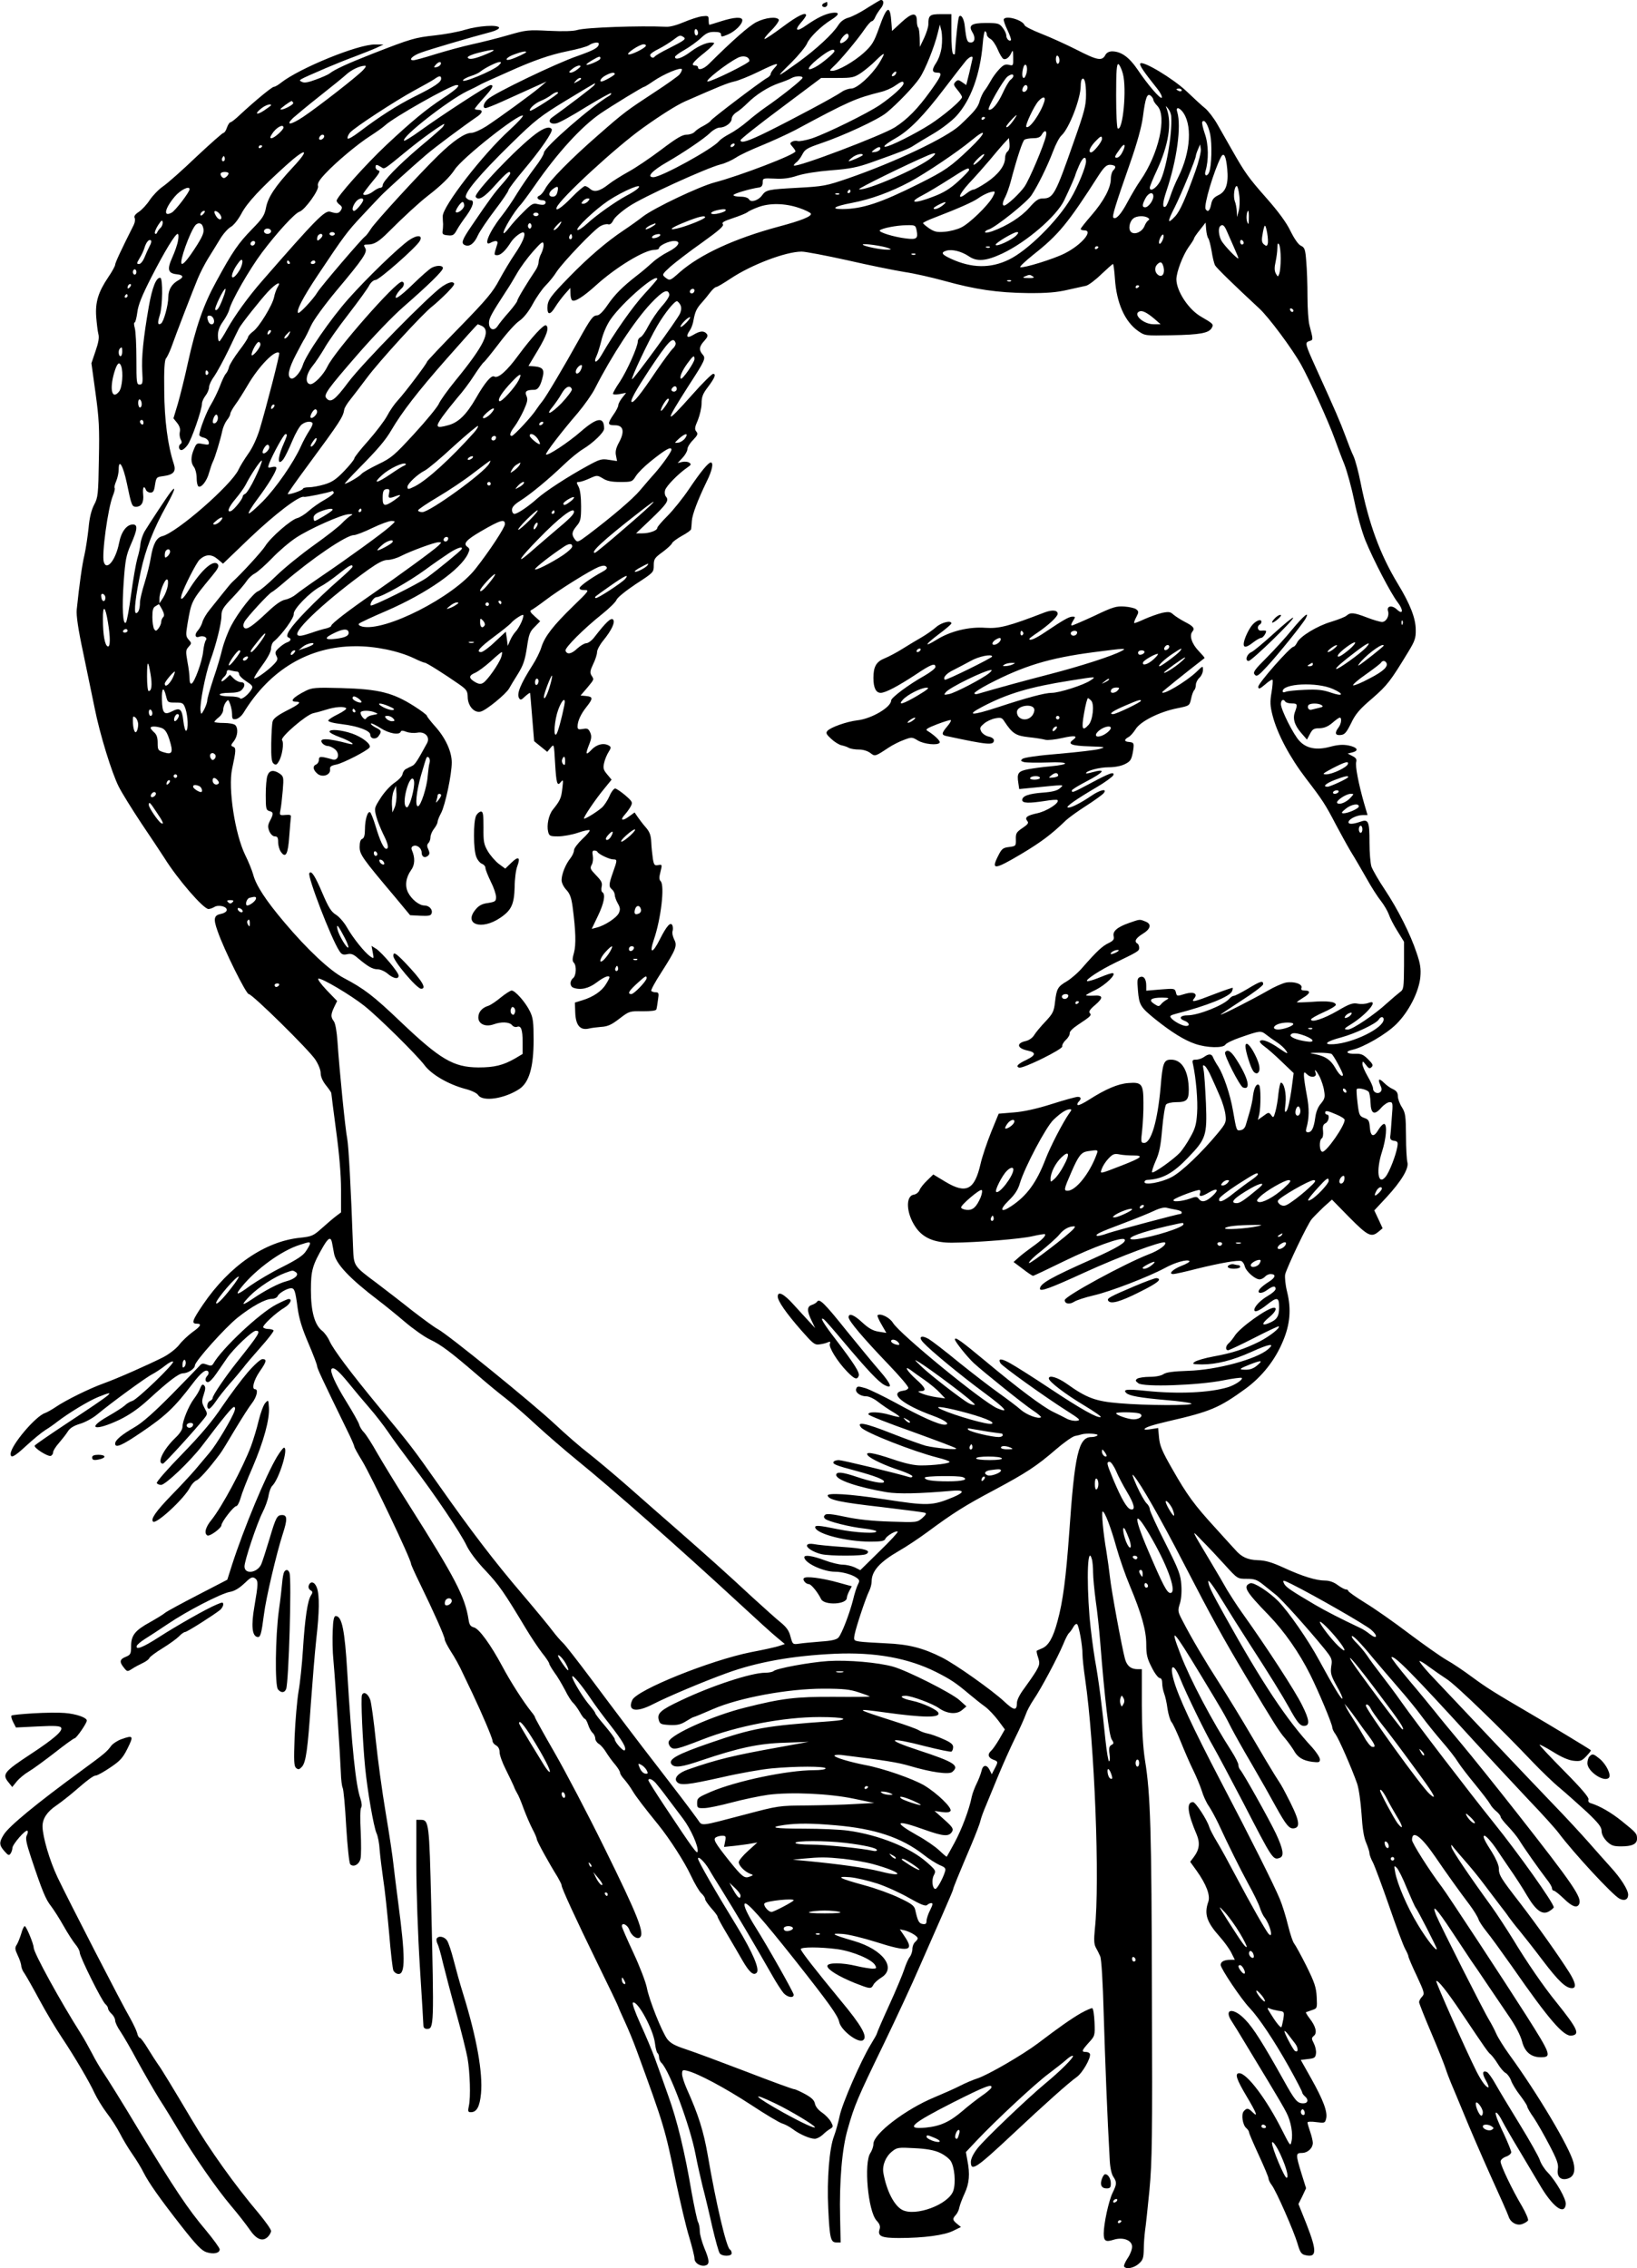  <svg version="1.0" xmlns="http://www.w3.org/2000/svg"
 width="924pt" height="1280pt" viewBox="0 0 924 1280"
 preserveAspectRatio="xMidYMid meet"><g transform="translate(0,1280) scale(0.1,-0.1)"
fill="#000000" stroke="none">
<path d="M4895 12755 c-38 -25 -87 -50 -107 -55 -24 -7 -43 -21 -57 -43 -30
-48 -125 -136 -226 -209 -127 -91 -130 -91 -41 -4 43 43 84 93 91 110 15 36
80 99 138 135 47 29 48 45 1 38 -39 -7 -81 -27 -143 -70 -53 -38 -69 -31 -32
13 17 19 30 38 31 43 1 22 -47 -1 -130 -63 -51 -38 -98 -70 -104 -70 -6 0 11
22 38 49 27 27 45 54 42 60 -12 19 -75 12 -127 -14 -42 -22 -132 -101 -269
-237 -28 -28 -60 -37 -60 -18 0 6 -7 10 -15 10 -29 0 -15 20 51 72 36 29 60
54 54 56 -26 9 -79 -11 -129 -48 -50 -38 -91 -52 -91 -31 0 5 24 23 53 39 30
17 71 47 92 66 30 29 46 36 76 36 28 0 39 -4 39 -15 0 -14 4 -14 38 0 40 17
82 57 82 81 0 20 -45 18 -120 -6 -34 -11 -64 -20 -66 -20 -2 0 -4 12 -4 26 0
25 -2 26 -38 22 -21 -3 -67 -18 -102 -33 -40 -17 -80 -28 -102 -26 -145 7
-452 -4 -498 -18 -22 -7 -80 -9 -160 -5 -119 6 -130 5 -230 -24 -58 -17 -150
-40 -205 -52 -55 -12 -149 -38 -208 -56 -60 -19 -115 -34 -124 -34 -30 0 -5
26 43 43 45 17 286 88 397 117 26 7 46 18 44 24 -6 18 -115 11 -192 -12 -38
-12 -116 -26 -172 -32 -110 -12 -132 -18 -350 -103 -145 -57 -216 -90 -243
-112 -8 -6 -43 -22 -77 -34 -45 -17 -66 -20 -79 -13 -20 11 -30 6 136 78 47
20 121 50 165 66 44 17 98 38 120 48 l40 19 -47 0 c-96 2 -428 -134 -532 -216
-16 -13 -34 -23 -40 -23 -11 0 -108 -80 -194 -160 -23 -22 -46 -40 -51 -40 -5
0 -14 -13 -20 -30 -5 -16 -14 -30 -20 -30 -5 0 -74 -61 -153 -135 -78 -75
-163 -150 -188 -167 -25 -17 -58 -52 -75 -77 -16 -25 -44 -55 -62 -67 -21 -14
-28 -25 -23 -34 4 -7 2 -24 -5 -39 -72 -143 -105 -214 -105 -225 0 -7 -18 -40
-40 -72 -55 -82 -73 -139 -67 -222 3 -37 8 -80 12 -96 6 -21 1 -49 -16 -98
l-23 -68 23 -167 c20 -145 23 -197 19 -378 -3 -196 -5 -213 -27 -254 -15 -29
-26 -72 -31 -130 -5 -47 -15 -115 -23 -151 -14 -58 -30 -175 -44 -311 -3 -32
8 -110 36 -240 22 -107 51 -248 65 -314 29 -147 97 -368 137 -446 16 -32 73
-124 126 -204 54 -80 113 -169 131 -197 74 -119 220 -288 249 -288 7 0 22 5
32 11 23 15 71 4 71 -16 0 -9 -13 -18 -31 -22 -42 -8 -46 -27 -21 -97 36 -105
161 -356 176 -356 20 0 340 -315 376 -370 17 -26 30 -58 30 -76 0 -20 11 -45
30 -69 17 -21 30 -40 30 -44 0 -3 12 -98 27 -211 18 -131 28 -251 28 -333 l0
-129 -28 -21 c-16 -12 -52 -43 -80 -68 -48 -43 -57 -47 -122 -54 -199 -20
-400 -158 -549 -377 -61 -90 -67 -108 -36 -108 31 0 24 -14 -24 -48 -24 -18
-59 -50 -76 -73 -19 -23 -57 -52 -90 -69 -90 -45 -257 -119 -335 -147 -83 -30
-214 -95 -270 -133 -22 -15 -49 -30 -60 -34 -54 -17 -195 -184 -195 -231 0
-27 21 -16 88 46 37 34 85 74 107 88 23 14 54 36 70 49 66 50 173 115 229 138
112 45 91 28 -185 -154 -92 -61 -169 -114 -173 -120 -7 -12 74 -64 91 -58 7 3
13 12 13 21 0 8 15 32 33 52 18 21 41 50 50 65 12 19 33 32 69 43 28 8 72 32
97 53 82 68 275 209 311 227 19 10 52 32 72 48 21 17 41 27 45 23 10 -10 -201
-213 -230 -222 -12 -3 -32 -15 -43 -26 -12 -11 -55 -38 -95 -61 -125 -71 -73
-85 66 -19 57 28 106 62 161 112 117 107 173 150 198 150 26 0 66 26 66 44 0
23 168 211 241 270 82 65 157 106 194 106 14 0 28 7 32 15 6 17 54 45 76 45
19 0 24 -13 37 -112 8 -60 25 -115 61 -199 27 -63 49 -121 49 -129 0 -11 25
-66 171 -365 22 -44 39 -84 39 -89 0 -5 20 -41 44 -80 51 -84 276 -556 276
-581 0 -5 22 -54 49 -109 79 -162 141 -301 141 -317 0 -8 16 -39 35 -69 20
-30 50 -84 66 -120 17 -36 42 -87 55 -115 56 -118 114 -255 114 -269 0 -9 9
-20 20 -26 13 -7 20 -21 20 -39 0 -16 16 -60 35 -97 19 -38 39 -80 45 -94 5
-14 14 -32 19 -40 6 -8 22 -46 36 -85 14 -38 37 -91 50 -116 14 -26 25 -52 25
-58 0 -11 70 -138 117 -213 12 -21 23 -42 23 -48 0 -15 76 -181 204 -443 64
-130 116 -239 116 -242 0 -2 16 -39 36 -82 20 -43 51 -118 69 -168 153 -419
158 -434 220 -736 25 -118 58 -259 75 -313 16 -54 30 -109 30 -122 0 -27 38
-48 65 -38 21 8 19 30 -10 99 -13 33 -25 75 -25 93 0 18 -4 42 -10 52 -5 10
-21 85 -36 167 -39 231 -82 407 -131 543 -24 69 -58 163 -75 210 -17 47 -55
137 -84 200 -31 69 -48 117 -41 119 27 10 115 -153 124 -230 3 -27 10 -52 14
-55 5 -3 9 -14 9 -24 0 -10 6 -25 14 -32 47 -47 162 -358 192 -516 9 -48 27
-127 39 -177 13 -49 38 -153 55 -230 18 -77 37 -146 43 -152 14 -18 67 -17 67
1 0 8 -4 18 -10 21 -20 12 -78 258 -125 532 -24 137 -52 227 -119 376 -14 32
-26 69 -26 82 0 23 3 25 28 19 60 -14 215 -97 359 -191 83 -55 164 -103 179
-107 14 -4 41 -18 58 -31 38 -29 97 -55 125 -55 11 0 31 10 44 22 13 13 32 28
43 34 18 11 18 14 4 40 -9 16 -31 39 -50 52 -21 14 -37 34 -40 50 -4 20 -19
34 -55 54 -28 15 -56 28 -63 28 -7 0 -128 44 -270 99 -141 54 -294 111 -340
126 -64 21 -87 34 -106 58 -32 45 -102 221 -115 290 -6 31 -40 120 -76 197
-36 77 -65 144 -65 150 0 23 32 8 42 -20 11 -32 41 -55 58 -45 32 20 -7 119
-200 510 -92 187 -218 427 -279 533 -61 106 -111 196 -111 200 0 4 -9 18 -21
32 -44 55 -118 170 -163 255 -67 125 -132 214 -161 221 -19 5 -26 15 -30 43
-20 130 -75 235 -335 646 -70 110 -151 243 -181 295 -29 52 -63 105 -75 117
-12 12 -24 32 -27 45 -4 13 -36 70 -72 128 -61 98 -95 173 -83 185 12 12 38
-10 94 -78 32 -40 86 -104 119 -142 34 -39 81 -100 105 -135 24 -36 85 -119
135 -185 127 -166 277 -389 309 -458 17 -35 58 -90 108 -142 75 -80 103 -120
226 -325 28 -47 69 -108 91 -137 23 -28 41 -56 41 -61 0 -5 13 -27 29 -50 17
-22 43 -67 60 -99 16 -33 37 -65 45 -72 9 -8 26 -31 38 -52 12 -22 25 -39 29
-39 4 0 13 -15 19 -34 6 -19 18 -40 26 -46 7 -7 14 -21 14 -31 0 -10 9 -24 21
-31 11 -7 30 -29 41 -48 12 -19 34 -50 50 -68 15 -18 28 -39 28 -46 0 -7 11
-24 24 -38 12 -14 34 -43 46 -64 21 -35 68 -96 146 -192 63 -78 147 -208 183
-285 21 -45 48 -91 59 -101 12 -11 22 -25 22 -33 0 -7 16 -30 35 -52 19 -21
35 -42 35 -47 0 -5 24 -49 54 -99 29 -49 69 -117 87 -149 39 -67 62 -87 80
-69 19 19 -23 115 -108 256 -120 195 -223 374 -223 388 0 18 37 -18 62 -60 11
-20 42 -70 68 -111 88 -142 180 -297 290 -490 23 -41 52 -85 63 -98 22 -24 57
-30 57 -9 0 12 -145 269 -213 377 -48 76 -72 128 -63 137 12 12 96 -83 278
-312 199 -252 247 -319 255 -356 9 -46 106 -121 134 -103 29 18 -7 82 -128
227 -136 165 -223 276 -223 287 0 13 108 13 207 0 86 -12 196 -58 213 -91 9
-17 7 -19 -17 -19 -15 1 -55 7 -88 15 -82 20 -165 20 -165 0 0 -20 64 -59 155
-96 87 -34 91 -35 105 -10 5 11 26 29 45 41 87 54 9 158 -154 206 -124 36
-139 45 -66 40 33 -2 118 -23 188 -45 188 -60 221 -53 161 34 l-25 37 28 -6
c33 -9 73 -33 73 -45 0 -5 -7 -14 -15 -21 -8 -7 -15 -24 -15 -39 0 -14 -7 -35
-15 -45 -8 -10 -22 -42 -31 -70 -9 -28 -47 -119 -85 -202 -38 -83 -69 -155
-69 -159 0 -4 -16 -32 -35 -63 -56 -92 -163 -337 -176 -405 -7 -34 -21 -84
-31 -111 -27 -69 -41 -245 -33 -409 8 -171 14 -192 46 -192 l24 0 -3 140 c-5
204 11 392 43 500 38 135 56 176 201 475 73 151 165 349 204 440 40 91 99 225
131 298 32 73 59 136 59 140 0 7 31 83 105 257 23 55 46 114 49 130 4 17 18
55 31 85 12 30 44 107 70 170 26 63 69 159 95 212 27 54 53 113 60 133 6 19
26 56 44 83 41 59 136 238 167 312 12 30 27 60 34 65 6 6 17 21 24 34 7 13 16
19 21 15 11 -13 30 -120 30 -168 0 -23 7 -86 15 -141 53 -361 84 -1145 55
-1410 -6 -62 -5 -86 5 -105 8 -14 19 -36 25 -50 7 -15 15 -143 20 -330 8 -263
20 -578 34 -822 2 -40 10 -78 20 -92 21 -32 20 -41 -4 -91 -22 -45 -50 -175
-50 -230 0 -42 11 -49 55 -35 53 17 105 -2 105 -39 0 -16 -11 -45 -25 -65 -14
-21 -23 -42 -20 -47 11 -17 54 -9 82 15 24 21 28 32 29 83 0 32 4 78 7 103 4
25 15 128 25 230 15 163 17 294 14 1095 -2 935 -8 1140 -39 1330 -12 78 -17
170 -18 312 l0 203 -23 0 c-38 0 -61 18 -72 58 -17 61 -78 392 -85 462 -4 36
-13 101 -20 145 -18 103 -29 225 -21 225 12 0 47 -92 78 -204 17 -60 50 -155
74 -212 68 -162 94 -256 94 -334 0 -58 5 -80 31 -130 16 -33 37 -60 45 -60 9
0 14 -11 14 -29 0 -16 5 -42 11 -58 6 -15 15 -54 19 -87 5 -32 15 -65 23 -75
8 -9 31 -59 52 -111 21 -52 52 -124 70 -160 18 -36 39 -88 48 -115 8 -28 26
-68 41 -89 14 -21 37 -64 52 -95 60 -130 121 -252 169 -341 29 -52 59 -113 66
-135 7 -22 19 -47 26 -55 31 -39 53 -125 24 -94 -15 15 -107 178 -184 324 -39
74 -87 162 -108 196 -20 33 -40 71 -44 85 -12 40 -77 139 -91 139 -39 0 -32
-60 21 -184 19 -46 15 -84 -16 -125 l-21 -28 36 -50 c55 -77 79 -140 66 -176
-24 -69 -9 -114 65 -197 25 -28 54 -68 65 -90 l20 -40 -24 0 c-36 0 -56 -10
-56 -29 0 -20 116 -193 162 -241 54 -57 140 -186 222 -332 42 -75 76 -141 76
-146 0 -5 7 -15 15 -22 23 -19 18 -40 -9 -40 -34 0 -47 16 -112 133 -114 204
-170 293 -215 339 -67 71 -125 63 -76 -10 13 -20 46 -73 72 -117 27 -44 86
-143 133 -220 46 -76 93 -156 103 -177 26 -50 38 -120 29 -161 -6 -31 -7 -30
-54 63 -88 175 -198 320 -241 320 -27 0 -16 -34 40 -128 58 -97 68 -125 35
-92 -24 24 -33 25 -50 5 -15 -18 -6 -78 15 -95 8 -7 15 -17 15 -23 0 -6 25
-64 55 -129 30 -65 55 -124 55 -132 0 -7 8 -24 18 -37 25 -32 125 -260 146
-331 13 -46 21 -59 41 -64 68 -17 70 19 10 173 l-46 115 22 44 21 45 -26 83
c-33 108 -33 116 2 116 33 0 62 27 62 57 0 11 -7 40 -15 63 -8 23 -15 47 -15
52 0 5 22 6 50 2 47 -6 49 -5 55 19 10 37 -16 106 -84 227 l-59 105 41 5 c37
4 42 8 45 32 2 15 -4 40 -12 56 -14 27 -14 31 0 43 20 16 11 53 -23 97 -14 18
-23 34 -22 36 2 1 18 6 34 12 30 10 30 10 27 74 -3 55 -12 82 -58 175 -30 60
-61 116 -68 125 -8 8 -24 56 -36 105 -12 50 -33 117 -47 150 -34 81 -165 343
-334 665 -157 301 -239 477 -264 568 -26 92 0 99 36 10 32 -81 145 -313 187
-384 23 -40 98 -181 168 -315 169 -327 169 -328 209 -313 24 10 18 48 -23 136
-38 80 -185 343 -203 362 -5 6 -9 17 -9 26 0 9 -17 43 -38 76 -109 169 -234
405 -288 546 -64 166 -46 148 110 -109 130 -215 136 -225 178 -308 14 -27 64
-117 113 -200 48 -82 109 -190 136 -240 59 -106 76 -127 103 -123 40 6 30 50
-45 193 -11 22 -25 47 -30 55 -5 8 -21 33 -35 55 -14 22 -72 119 -128 215 -56
96 -139 231 -183 300 -81 126 -156 252 -208 353 -27 51 -28 57 -16 95 8 24 12
66 9 106 -4 59 -13 84 -91 239 -48 94 -87 180 -87 189 0 10 -8 25 -19 35 -10
10 -35 54 -55 98 -24 55 -30 73 -16 56 40 -47 151 -241 280 -491 163 -315 220
-418 352 -640 161 -269 188 -312 222 -351 17 -20 38 -50 48 -66 21 -40 52 -59
106 -66 37 -4 42 -3 42 14 0 11 -20 41 -43 67 -144 155 -284 366 -493 742 -77
138 -94 173 -94 197 0 9 24 -22 53 -68 74 -120 125 -201 178 -283 113 -174
188 -296 224 -361 46 -84 63 -105 85 -105 35 0 32 33 -11 118 -37 76 -199 326
-340 523 -30 42 -66 99 -82 125 -15 27 -57 99 -93 159 -115 192 -113 187 -48
119 33 -33 91 -95 129 -137 70 -77 70 -77 122 -77 43 0 58 -5 92 -32 22 -18
55 -44 71 -57 31 -23 186 -196 274 -304 44 -55 47 -61 40 -102 -5 -38 -1 -52
31 -110 21 -36 35 -68 32 -71 -6 -6 -51 69 -131 216 -62 115 -172 273 -231
334 -54 54 -138 108 -158 101 -43 -17 -28 -44 104 -180 88 -91 172 -211 234
-335 48 -96 125 -280 125 -299 0 -7 8 -25 19 -39 20 -29 92 -194 121 -277 10
-29 20 -101 25 -170 5 -83 13 -134 26 -164 10 -24 19 -51 19 -60 0 -9 9 -33
20 -53 10 -20 51 -130 91 -245 39 -114 80 -223 90 -241 10 -18 19 -38 19 -44
0 -5 21 -55 47 -109 43 -93 45 -100 30 -117 -10 -10 -17 -24 -17 -31 0 -7 31
-85 69 -174 38 -89 74 -180 81 -202 7 -22 21 -58 30 -80 10 -22 42 -101 73
-175 30 -74 97 -229 149 -345 53 -116 99 -220 103 -233 10 -34 47 -55 78 -43
14 5 28 14 32 20 3 6 -12 42 -34 80 -56 94 -121 231 -121 252 0 10 12 21 30
28 16 5 30 17 30 25 0 8 -18 52 -39 98 -22 45 -43 94 -46 107 -11 36 12 17 36
-32 12 -23 54 -96 94 -162 39 -66 90 -151 113 -190 74 -128 142 -180 150 -115
3 29 -53 128 -102 180 -19 19 -39 51 -45 71 -7 20 -58 111 -114 202 -56 91
-118 194 -137 228 -19 34 -41 64 -48 66 -25 10 -27 -9 -5 -48 12 -21 18 -39
14 -39 -13 0 -38 33 -67 90 -55 109 -232 505 -227 510 8 8 61 -58 142 -179
137 -204 150 -223 165 -235 7 -6 26 -30 40 -53 14 -23 34 -47 45 -52 10 -6 24
-25 30 -42 6 -18 29 -56 51 -84 22 -29 40 -57 40 -62 0 -6 16 -35 37 -64 20
-30 60 -100 89 -156 43 -82 52 -108 47 -135 -6 -41 15 -63 52 -54 37 9 49 40
36 93 -22 85 -202 388 -362 608 -32 44 -65 98 -74 119 -9 21 -27 55 -39 75
-27 42 -277 537 -300 593 -28 71 3 38 90 -94 48 -73 97 -146 108 -163 12 -16
53 -77 92 -135 39 -58 96 -142 126 -186 33 -48 61 -103 69 -134 15 -60 51 -90
106 -90 63 0 58 15 -83 237 -119 187 -445 684 -475 723 -72 95 -169 249 -169
266 0 60 52 21 132 -96 57 -84 140 -200 194 -271 23 -31 45 -67 49 -80 4 -13
25 -44 45 -69 21 -25 86 -115 146 -200 207 -298 289 -393 334 -388 50 6 36 37
-85 188 -71 87 -170 231 -245 356 -36 58 -90 141 -120 183 -125 172 -223 317
-227 336 -4 18 -2 17 14 -4 10 -13 39 -46 64 -75 25 -28 73 -86 105 -129 32
-43 74 -97 91 -120 18 -23 41 -53 50 -67 10 -14 36 -48 59 -75 23 -28 83 -104
132 -169 89 -117 130 -156 165 -156 26 0 21 30 -15 88 -62 98 -182 267 -278
392 -111 143 -120 158 -120 197 0 17 -17 55 -38 89 -42 65 -56 94 -43 94 9 0
40 -35 64 -70 9 -14 43 -64 75 -111 33 -47 79 -118 102 -158 51 -86 88 -111
126 -86 13 8 24 18 24 21 0 24 -199 304 -340 479 -132 164 -443 570 -520 680
-35 50 -87 119 -115 155 -28 36 -63 83 -78 106 -15 22 -41 53 -57 69 -17 16
-30 33 -30 39 0 15 45 -30 118 -119 37 -44 103 -121 147 -172 44 -50 102 -121
129 -158 27 -37 79 -101 115 -143 37 -42 78 -95 91 -117 14 -22 57 -78 96
-125 39 -48 77 -97 84 -110 7 -14 24 -33 37 -43 12 -10 23 -24 23 -30 0 -6 19
-30 41 -53 23 -24 51 -58 63 -77 27 -45 116 -170 155 -221 17 -21 31 -44 31
-52 0 -8 5 -14 10 -14 6 0 31 -20 57 -45 47 -46 76 -56 87 -29 14 37 -34 108
-348 508 -117 149 -260 327 -317 395 -57 68 -124 149 -149 181 -25 31 -91 112
-148 179 -57 68 -101 125 -98 128 14 14 115 -88 461 -467 93 -102 233 -252
311 -335 79 -82 156 -168 172 -190 85 -113 304 -350 343 -370 28 -15 49 -5 49
22 0 28 -42 94 -98 155 -31 35 -89 99 -127 143 -39 44 -128 141 -200 215 -129
134 -574 604 -695 733 -34 37 -60 70 -58 73 3 2 27 -12 53 -32 27 -20 72 -51
101 -70 51 -32 309 -282 486 -469 47 -49 116 -116 154 -147 38 -32 106 -93
152 -135 65 -62 82 -84 82 -106 0 -18 11 -39 29 -58 25 -24 37 -29 81 -29 62
0 90 13 90 43 0 29 -3 33 -85 99 -62 50 -125 86 -177 102 -11 3 -15 11 -12 21
4 10 -38 60 -135 158 -78 79 -141 146 -141 150 0 4 34 -14 75 -39 47 -30 89
-48 117 -51 38 -4 46 -1 72 26 16 17 28 32 25 34 -9 8 -241 148 -334 202 -219
128 -253 150 -335 210 -47 35 -112 79 -145 97 -33 19 -128 86 -212 149 -83 63
-194 141 -247 173 -53 33 -96 63 -96 68 0 4 -6 8 -13 8 -7 0 -28 11 -47 25
-21 16 -47 25 -70 25 -51 0 -129 24 -235 73 -68 31 -104 41 -146 42 -57 2 -92
18 -127 59 -10 10 -59 65 -110 121 -121 132 -162 188 -246 336 -57 99 -70 131
-74 176 l-5 54 -38 -6 c-22 -4 -39 -4 -39 -1 0 10 44 24 138 46 235 54 284 75
434 184 92 68 165 160 209 266 41 96 48 182 24 279 -10 40 -14 83 -11 99 11
42 126 284 150 312 12 14 42 44 67 68 l47 42 98 -100 c105 -106 124 -115 165
-81 l23 19 -23 50 -24 51 68 73 c85 92 128 164 119 198 -4 14 -8 81 -8 150 -1
111 -3 129 -23 161 -13 20 -23 48 -23 63 0 19 -8 30 -27 39 -15 6 -38 23 -51
36 -28 28 -37 23 -21 -13 9 -19 9 -30 1 -38 -15 -15 -42 -3 -42 19 0 10 -14
41 -30 68 -16 28 -30 59 -30 70 0 18 2 18 20 -5 15 -20 21 -23 32 -12 10 10 6
18 -20 44 -26 26 -39 32 -72 31 -49 -2 -61 13 -18 22 64 14 192 88 249 145 71
70 128 183 136 266 4 47 0 75 -21 136 -35 106 -105 245 -180 358 -35 52 -68
110 -75 129 -6 19 -11 79 -11 135 0 123 -6 135 -53 118 -43 -15 -70 -15 -65 1
6 17 48 37 80 37 l27 0 -20 68 c-30 105 -51 211 -44 232 4 14 -1 23 -21 33
l-27 14 27 7 c39 10 27 29 -23 39 -32 6 -60 4 -105 -8 -75 -20 -132 -9 -171
33 -34 35 -105 177 -105 208 0 24 14 32 25 14 3 -5 19 -10 36 -10 32 0 34 -5
19 -46 -15 -38 -4 -76 34 -120 l33 -38 17 32 c14 27 22 32 54 32 26 1 47 9 72
30 19 17 38 30 42 30 13 0 9 -35 -7 -56 -23 -30 -19 -46 13 -42 22 2 32 14 58
66 24 51 47 79 119 140 86 75 103 97 205 265 36 59 42 77 41 122 0 65 -31 145
-101 260 -100 165 -164 339 -210 570 -12 61 -30 128 -40 150 -11 22 -32 76
-48 120 -28 75 -51 129 -165 380 -61 135 -63 142 -36 150 22 7 22 5 0 90 -6
22 -11 94 -11 161 0 67 -3 156 -7 198 -5 69 -9 79 -30 89 -14 6 -36 37 -58 81
-22 47 -68 110 -135 186 -106 120 -123 145 -197 275 -25 44 -62 109 -82 144
-20 35 -51 75 -69 90 -18 14 -65 58 -105 96 -75 71 -249 176 -261 156 -6 -9
22 -49 97 -143 16 -20 27 -42 25 -49 -5 -14 -78 70 -139 161 -46 67 -90 99
-141 100 -17 0 -31 -7 -38 -19 -19 -37 -44 -33 -161 27 -63 32 -154 73 -203
92 -48 19 -91 40 -93 48 -12 29 -103 56 -117 34 -3 -5 6 -32 20 -61 14 -29 23
-55 20 -58 -9 -9 -26 8 -26 26 0 10 -9 30 -21 45 -19 24 -26 26 -95 26 -80 0
-99 -13 -76 -51 19 -30 15 -59 -8 -59 -21 0 -25 11 -34 89 -4 44 -20 71 -32
58 -6 -5 -18 -116 -24 -210 0 -5 -4 -5 -10 -2 -6 4 -10 53 -10 116 l0 109 -59
0 c-63 0 -71 -6 -71 -58 0 -15 -11 -49 -24 -77 l-24 -50 -1 51 c-1 28 -4 54
-8 58 -5 4 -8 22 -8 39 0 49 -28 46 -88 -10 l-52 -48 -3 40 c-7 112 -25 106
-71 -25 -28 -78 -39 -96 -86 -139 -56 -50 -145 -101 -178 -101 -16 0 -15 3 6
23 39 35 141 158 176 210 18 26 36 47 42 47 5 0 14 10 19 23 5 12 19 34 31 49
19 23 20 48 1 48 -4 0 -38 -21 -77 -45z m420 -220 c-4 -32 -17 -69 -31 -90
-26 -39 -24 -55 7 -55 30 0 24 -16 -37 -101 -74 -103 -131 -161 -202 -207 -70
-45 -557 -230 -571 -216 -2 2 4 10 14 18 10 7 25 27 34 45 14 28 28 36 101 61
128 43 327 135 374 174 61 50 156 149 187 196 31 45 84 178 102 253 l12 48 9
-36 c4 -20 5 -60 1 -90z m-1375 79 c0 -8 -4 -14 -10 -14 -5 0 -10 9 -10 21 0
11 5 17 10 14 6 -3 10 -13 10 -21z m1630 -9 c0 -8 9 -19 21 -25 11 -6 29 -32
40 -58 11 -26 25 -50 32 -54 14 -8 36 9 47 37 7 15 9 7 9 -29 1 -47 0 -48 -24
-42 -21 5 -32 0 -56 -26 -17 -18 -37 -46 -46 -63 -9 -16 -24 -41 -34 -54 -11
-13 -23 -40 -29 -60 -9 -36 -29 -60 -112 -138 -75 -70 -368 -209 -632 -300
-123 -42 -137 -45 -287 -53 -163 -9 -175 -11 -198 -43 -20 -28 -63 -42 -73
-22 -6 9 -23 15 -48 15 -22 0 -40 4 -40 9 0 8 94 36 145 43 13 2 20 11 20 28
0 24 1 25 67 22 48 -3 85 2 130 17 38 12 114 24 190 30 104 8 146 16 225 44
175 62 215 78 241 96 15 10 65 40 111 67 46 27 103 71 129 99 82 90 134 233
149 407 3 43 10 75 14 72 5 -3 9 -12 9 -19z m-780 -9 c0 -19 -44 -50 -48 -36
-4 12 26 50 40 50 4 0 8 -6 8 -14z m-932 -5 c17 -11 6 -19 -85 -65 -39 -19
-74 -40 -78 -46 -7 -11 -25 -4 -25 10 0 6 21 21 48 34 26 13 62 36 81 50 38
29 40 29 59 17z m-478 -38 c-1 -22 -25 -35 -120 -69 -118 -40 -473 -211 -507
-244 -24 -22 -31 -50 -12 -50 6 0 50 17 98 39 47 21 122 55 166 75 l80 36 -35
-30 c-49 -42 -234 -176 -304 -222 -33 -21 -71 -38 -86 -38 -36 0 -102 -45
-185 -126 -111 -108 -355 -375 -381 -415 -13 -21 -28 -40 -34 -44 -16 -10
-249 -282 -268 -314 -23 -39 -103 -124 -109 -117 -12 12 25 84 110 212 151
226 165 245 253 339 47 50 92 98 102 108 23 25 184 171 257 233 50 43 207 160
293 219 27 20 28 35 2 35 -11 0 -20 3 -20 6 0 3 23 31 50 61 50 55 60 73 39
73 -14 0 -271 -167 -396 -257 -48 -35 -89 -60 -92 -57 -18 19 247 226 355 279
32 15 66 32 74 37 8 5 31 15 50 24 19 8 69 31 110 49 140 63 231 95 333 116
56 11 111 26 122 34 22 15 55 20 55 8z m265 -13 c-9 -15 -85 -52 -98 -47 -15
5 63 57 86 57 10 0 15 -5 12 -10z m-899 -45 c-67 -28 -99 -34 -106 -20 -3 6
24 18 60 27 94 24 114 21 46 -7z m1964 16 c0 -10 -74 -72 -107 -89 -65 -35
-42 6 37 64 45 33 70 42 70 25z m-1740 -5 c0 -5 -58 -32 -87 -41 -42 -12 -24
13 20 28 42 16 67 20 67 13z m1991 -65 c-45 -70 -124 -141 -157 -141 -14 0
-38 -8 -52 -18 -39 -28 -278 -155 -415 -223 -115 -57 -157 -70 -157 -50 0 6
102 87 227 180 l228 171 91 0 c84 0 94 2 135 29 24 17 62 48 83 70 22 22 42
39 44 36 3 -2 -10 -26 -27 -54z m-731 15 c0 -12 -211 -116 -235 -116 -23 0
103 100 170 134 31 16 65 6 65 -18z m1750 3 c0 -10 -4 -19 -10 -19 -5 0 -10
12 -10 26 0 14 4 23 10 19 6 -3 10 -15 10 -26z m-2592 9 c-4 -11 -78 -42 -78
-32 0 6 63 44 73 44 5 0 7 -5 5 -12z m2102 5 c-1 -5 -9 -41 -18 -80 l-18 -73
-23 16 c-20 14 -25 15 -38 2 -12 -13 -11 -19 11 -45 14 -17 26 -35 26 -41 0
-14 -74 -80 -152 -135 -62 -45 -214 -125 -267 -142 -39 -12 -16 11 46 46 77
44 158 127 277 284 55 72 108 140 119 153 20 22 37 29 37 15z m-3002 -35 c-3
-7 -13 -15 -24 -17 -16 -3 -17 -1 -5 13 16 19 34 21 29 4z m327 -7 c-31 -30
-215 -106 -201 -83 3 6 23 16 44 23 20 6 44 17 52 24 24 20 93 55 110 55 11 0
10 -4 -5 -19z m1557 -14 c-12 -13 -22 -28 -22 -35 0 -6 -10 -17 -22 -23 -33
-18 -313 -230 -316 -240 -2 -5 -21 -18 -41 -29 -21 -10 -43 -26 -50 -34 -8 -9
-28 -16 -45 -16 -25 0 -58 -20 -144 -85 -61 -46 -145 -103 -186 -125 -41 -23
-91 -54 -112 -71 -48 -38 -80 -46 -103 -25 -10 9 -23 16 -29 16 -7 0 -41 -29
-76 -65 -56 -58 -94 -82 -84 -56 17 48 336 342 488 450 105 75 189 127 235
148 196 86 240 104 279 113 24 5 86 30 137 55 105 51 122 55 91 22z m1423 -26
c-4 -17 -11 -31 -16 -31 -10 0 -12 25 -3 58 10 35 27 10 19 -27z m543 -7 c23
-85 0 -326 -29 -309 -5 4 -9 84 -9 186 0 140 3 180 13 177 6 -3 18 -27 25 -54z
m-4289 20 c-30 -33 -252 -206 -337 -263 -70 -47 -104 -51 -57 -6 17 15 84 71
150 123 66 52 134 107 150 122 29 26 74 48 104 49 10 1 6 -8 -10 -25z m1212 6
c-13 -11 -31 -20 -40 -20 -12 1 -11 5 8 20 13 11 31 20 40 20 12 -1 11 -5 -8
-20z m573 -32 c-11 -11 -71 -54 -134 -95 -166 -109 -176 -116 -322 -244 -154
-134 -278 -260 -301 -305 -9 -17 -23 -34 -32 -38 -21 -8 -10 -26 16 -26 19 0
26 -15 11 -24 -5 -3 -21 -2 -37 2 -25 7 -34 2 -80 -44 -29 -28 -65 -68 -80
-88 -15 -20 -30 -35 -32 -32 -9 9 59 123 96 161 10 11 47 61 81 110 127 183
262 331 370 405 65 44 238 150 246 150 3 0 26 14 52 32 58 40 156 81 161 67 1
-6 -5 -19 -15 -31z m1221 3 c-3 -6 -11 -11 -17 -11 -6 0 -6 6 2 15 14 17 26
13 15 -4z m-1585 1 c0 -7 -63 -42 -75 -42 -15 0 -1 22 23 34 30 17 52 20 52 8z
m2250 -11 c0 -5 -7 -15 -17 -22 -9 -8 -28 -41 -43 -74 -28 -61 -61 -100 -79
-94 -12 4 81 167 106 187 20 14 33 16 33 3z m-3230 -15 c0 -20 -37 -45 -150
-101 -98 -49 -198 -113 -310 -198 -38 -29 -66 -45 -68 -38 -2 7 4 21 14 33 27
30 254 178 360 236 50 27 102 56 115 65 29 21 39 21 39 3z m2040 5 c0 -10
-126 -110 -211 -168 -26 -18 -71 -53 -100 -78 -30 -26 -75 -57 -100 -70 -25
-13 -52 -31 -60 -41 -36 -44 -327 -204 -371 -204 -41 0 -7 37 77 85 92 53 209
132 242 164 17 17 42 31 55 31 32 0 68 27 68 50 0 11 12 27 28 37 15 9 42 32
60 50 49 49 117 92 177 113 30 10 63 23 72 29 23 13 63 14 63 2z m-1250 -6 c0
-2 -10 -10 -22 -16 -21 -11 -22 -11 -9 4 13 16 31 23 31 12z m2850 -90 c0 -62
-9 -95 -69 -265 -104 -298 -116 -320 -175 -320 -25 0 -40 -11 -77 -53 -46 -52
-125 -102 -208 -132 -23 -8 -41 -10 -41 -5 0 5 9 12 21 15 39 13 215 153 241
193 36 54 90 164 122 248 15 40 36 80 48 90 43 40 108 207 108 280 0 17 3 34
7 37 14 14 23 -20 23 -88z m-1030 64 c0 -16 -63 -73 -133 -121 -71 -48 -299
-160 -384 -189 -35 -11 -71 -18 -80 -15 -10 3 -25 1 -33 -4 -12 -8 -12 -11 3
-28 9 -10 17 -22 17 -26 0 -18 -313 -138 -458 -176 -88 -24 -337 -142 -403
-192 -24 -19 -73 -54 -109 -78 -95 -63 -202 -155 -306 -262 -109 -112 -124
-132 -124 -176 0 -42 17 -39 45 7 11 18 35 50 52 70 l32 36 1 -32 c0 -17 4
-35 10 -38 15 -10 62 20 132 83 113 103 276 202 332 202 14 0 26 4 26 10 0 14
55 40 85 40 43 0 26 -31 -33 -61 -30 -15 -70 -42 -90 -61 -21 -19 -59 -52 -87
-73 -81 -63 -125 -107 -166 -167 -25 -37 -47 -58 -59 -58 -23 0 -36 -18 -104
-140 -82 -148 -186 -323 -205 -345 -9 -11 -25 -32 -34 -46 -22 -36 -127 -149
-138 -149 -16 0 -10 20 16 54 13 17 36 58 51 90 21 47 24 62 16 81 -12 26 -1
35 43 35 23 0 37 23 50 80 7 35 -4 48 -46 52 l-36 3 54 90 c50 84 64 127 45
139 -12 7 -79 -65 -156 -169 -64 -88 -115 -133 -136 -120 -16 10 -54 -35 -104
-123 -54 -93 -99 -137 -157 -152 -69 -19 -74 -11 -32 48 21 29 60 78 86 109
27 30 69 86 93 124 24 37 49 71 54 74 6 4 44 51 86 106 42 56 93 113 114 127
25 17 53 52 77 96 21 39 54 86 73 105 19 19 47 53 61 76 35 54 215 243 250
260 15 8 34 12 42 9 10 -3 20 5 29 23 7 16 46 50 88 78 78 53 436 216 517 237
26 6 65 24 88 39 22 15 87 45 144 68 56 23 142 62 190 87 303 163 340 179 483
215 26 6 62 22 80 35 37 26 48 29 48 13z m-1745 -9 c-5 -9 -153 -121 -239
-183 -27 -19 -11 -41 25 -33 16 3 90 44 165 91 76 46 140 82 143 79 3 -3 -1
-9 -9 -14 -98 -56 -370 -293 -370 -322 0 -9 -23 -48 -52 -85 -28 -37 -73 -102
-99 -144 -25 -42 -65 -100 -89 -130 -70 -89 -104 -173 -61 -149 29 15 44 12
38 -7 -20 -63 -20 -63 0 -63 20 0 47 26 76 72 19 30 64 64 74 55 11 -12 -8
-57 -50 -119 -24 -35 -63 -100 -88 -146 -37 -70 -71 -111 -226 -270 -101 -103
-183 -190 -183 -194 0 -9 -125 -175 -165 -218 -18 -19 -45 -58 -60 -87 -15
-28 -63 -91 -106 -140 -43 -48 -79 -93 -79 -100 0 -6 -26 -39 -57 -71 -46 -48
-69 -63 -112 -76 -30 -9 -70 -16 -88 -16 -18 0 -33 -4 -33 -8 0 -9 -79 -36
-86 -30 -2 2 48 73 111 158 186 252 201 276 208 318 1 10 17 36 35 58 17 21
58 75 91 119 69 94 320 368 371 406 19 15 57 50 84 77 41 43 47 52 32 58 -10
4 -32 -4 -59 -22 -75 -51 -450 -433 -531 -541 -76 -102 -100 -119 -124 -90
-16 19 4 48 177 247 86 99 198 216 259 269 141 123 222 202 222 218 0 16 -34
17 -63 2 -12 -6 -59 -47 -103 -90 -79 -77 -116 -100 -95 -61 5 10 17 24 25 32
19 15 21 40 4 40 -35 0 -377 -390 -419 -477 -24 -50 -78 -105 -99 -101 -30 6
-23 56 13 101 19 23 49 69 68 101 18 33 79 120 136 193 57 74 110 147 118 164
9 16 24 29 35 29 20 0 233 187 250 221 18 33 -16 35 -62 3 -60 -42 -237 -213
-340 -329 -101 -113 -242 -318 -259 -376 -13 -42 -52 -85 -68 -74 -21 12 -11
56 29 133 22 42 44 84 50 92 5 8 21 40 35 71 15 33 74 114 141 195 158 188
180 222 165 245 -10 17 -8 19 15 19 36 0 62 16 115 69 90 90 175 168 224 206
75 58 124 106 151 147 41 65 357 315 385 306 6 -2 -28 -39 -75 -82 -150 -136
-379 -432 -377 -487 0 -13 1 -33 2 -44 0 -11 -1 -29 -3 -40 -2 -16 3 -21 30
-23 27 -3 35 1 50 29 9 17 34 54 55 82 38 53 47 87 23 87 -7 0 -19 6 -25 14
-17 20 73 128 255 306 136 133 163 154 309 243 87 53 161 97 163 97 2 0 0 -5
-3 -10z m-776 -16 c-7 -8 -42 -35 -78 -58 -93 -61 -177 -130 -320 -264 -117
-110 -281 -294 -281 -315 0 -5 8 -16 18 -23 13 -10 15 -16 6 -31 -12 -18 -22
-20 -60 -8 -30 9 -79 -40 -384 -390 -78 -89 -155 -196 -197 -271 -19 -35 -39
-66 -44 -70 -5 -3 -9 12 -9 33 0 27 9 51 29 79 15 21 31 51 35 66 11 49 115
230 185 323 84 112 185 222 211 230 31 10 112 123 105 145 -5 14 7 34 42 71
61 65 181 166 255 213 31 20 68 46 81 58 49 46 372 228 404 228 13 0 13 -3 2
-16z m3221 2 c0 -16 -18 -31 -27 -22 -8 8 5 36 17 36 5 0 10 -6 10 -14z m870
-16 c0 -5 -7 -7 -15 -4 -8 4 -15 8 -15 10 0 2 7 4 15 4 8 0 15 -4 15 -10z
m-3520 -14 c0 -9 -153 -107 -158 -101 -9 9 28 43 61 56 18 7 43 21 56 31 22
17 41 23 41 14z m3360 -39 c0 -6 10 -22 23 -35 55 -59 7 -273 -97 -422 -17
-24 -49 -78 -71 -119 -38 -72 -67 -103 -81 -89 -7 8 10 66 95 308 40 114 65
206 72 260 14 109 24 136 44 120 8 -7 15 -17 15 -23z m-615 -9 c-20 -66 -86
-160 -102 -144 -8 8 44 119 69 146 25 27 41 26 33 -2z m-4240 -8 c6 -10 -63
-45 -72 -37 -3 4 55 46 64 47 1 0 5 -5 8 -10z m-125 -14 c0 -2 -18 -15 -40
-30 -44 -29 -55 -19 -14 13 23 18 54 28 54 17z m5081 -65 c6 -104 -30 -303
-64 -366 -21 -38 -57 -60 -57 -34 0 7 18 51 40 98 66 143 85 264 56 346 -8 20
-7 20 8 1 9 -11 17 -31 17 -45z m61 32 c59 -70 50 -229 -21 -372 -16 -31 -36
-80 -45 -108 -10 -29 -21 -55 -26 -58 -20 -13 -19 19 4 87 59 175 85 366 61
446 -9 26 6 29 27 5z m-952 -53 c-22 -31 -40 -46 -40 -34 0 8 51 64 58 64 2 0
-6 -13 -18 -30z m-160 16 c0 -3 -4 -8 -10 -11 -5 -3 -10 -1 -10 4 0 6 5 11 10
11 6 0 10 -2 10 -4z m1271 -94 c11 -55 8 -179 -6 -214 -10 -26 -29 -22 -21 5
19 62 18 152 -3 211 -11 32 -18 63 -15 68 12 19 33 -15 45 -70z m-4332 41 c-8
-9 -66 -60 -130 -113 -122 -104 -209 -193 -209 -216 0 -8 -6 -14 -14 -14 -7 0
-25 -9 -39 -20 -24 -19 -57 -27 -57 -14 0 3 23 34 51 68 40 47 48 62 35 64 -9
2 -16 10 -16 18 0 17 5 17 30 2 22 -14 10 -21 152 95 78 64 194 147 205 147 3
0 -1 -7 -8 -17z m-899 -3 c0 -13 -52 -60 -68 -60 -9 0 -8 7 4 25 23 36 64 58
64 35z m4304 -47 c-12 -54 -94 -247 -121 -286 -27 -39 -100 -107 -115 -107
-12 0 -10 18 7 50 8 16 21 53 29 82 37 140 68 233 79 240 7 4 29 8 49 8 27 0
40 6 48 20 16 29 31 25 24 -7z m-429 -70 c-111 -106 -140 -126 -290 -201 -216
-108 -317 -141 -430 -142 -71 0 -46 16 54 35 106 20 218 61 327 119 89 48 267
167 349 235 89 74 82 42 -10 -46z m-3645 68 c0 -12 -20 -25 -27 -18 -7 7 6 27
18 27 5 0 9 -4 9 -9z m4390 -15 c0 -17 -48 -76 -61 -76 -18 0 -9 26 20 58 33
35 41 39 41 18z m-533 -71 c-8 -6 -14 -22 -14 -37 0 -43 -39 -94 -105 -138
-33 -22 -66 -40 -73 -40 -7 0 -24 -9 -39 -21 -56 -44 -47 -10 14 57 36 38 87
96 115 129 27 33 63 75 79 93 l31 33 3 -32 c2 -21 -2 -37 -11 -44z m-1542 35
c-3 -5 -11 -10 -16 -10 -6 0 -7 5 -4 10 3 6 11 10 16 10 6 0 7 -4 4 -10z
m2190 -39 c-8 -17 -22 -31 -31 -31 -16 0 -14 6 20 53 25 35 33 19 11 -22z
m-4855 35 c0 -3 -4 -8 -10 -11 -5 -3 -10 -1 -10 4 0 6 5 11 10 11 6 0 10 -2
10 -4z m5267 -143 c-55 -153 -87 -226 -115 -255 -44 -47 -44 -31 -1 53 38 76
119 273 119 290 0 4 5 20 12 36 l12 28 4 -27 c2 -15 -12 -72 -31 -125z m-1779
125 c-3 -7 -15 -14 -29 -16 -23 -2 -23 -2 -5 13 24 18 39 20 34 3z m-3313
-100 c-100 -107 -143 -171 -154 -232 -8 -41 -19 -59 -79 -120 -76 -78 -110
-126 -202 -296 -71 -129 -115 -255 -160 -460 -17 -80 -43 -182 -56 -228 l-25
-83 21 -26 c14 -18 19 -35 15 -50 -3 -13 -1 -32 5 -43 7 -12 7 -21 0 -25 -15
-9 -12 -35 4 -35 8 0 24 13 35 29 23 31 81 200 81 233 0 11 9 31 20 45 11 14
20 36 20 48 0 12 13 40 29 61 15 22 52 89 81 149 29 61 55 115 59 122 13 25
121 161 163 206 47 50 80 65 54 25 -7 -13 -16 -38 -19 -55 -9 -45 -85 -170
-119 -194 -15 -11 -28 -26 -28 -32 -1 -7 -23 -41 -51 -77 -27 -36 -52 -76 -56
-90 -3 -14 -11 -32 -19 -40 -7 -8 -22 -40 -33 -70 -12 -31 -34 -76 -49 -101
-25 -39 -67 -148 -67 -174 0 -5 11 -12 25 -15 14 -3 26 -14 28 -24 4 -16 -1
-18 -32 -12 -35 7 -37 5 -51 -28 -19 -45 -19 -77 0 -102 8 -10 15 -38 15 -61
0 -23 4 -44 10 -48 16 -10 48 31 60 77 7 24 16 51 21 61 12 22 44 128 54 177
4 19 16 46 26 59 11 13 19 29 19 36 0 7 13 30 28 51 16 21 47 71 70 110 63
108 156 203 178 182 5 -5 -72 -303 -110 -430 -16 -52 -41 -106 -65 -139 -21
-30 -46 -70 -55 -90 -41 -87 -347 -354 -430 -375 -33 -8 -52 -44 -65 -122 -5
-33 -21 -97 -35 -142 -14 -44 -26 -94 -26 -110 0 -36 -9 -60 -22 -60 -14 0 -3
95 27 237 26 121 70 236 146 372 45 83 56 116 23 75 -20 -25 -123 -182 -149
-225 -10 -19 -20 -49 -22 -66 -1 -18 -9 -56 -18 -85 -8 -29 -24 -120 -35 -202
-11 -83 -24 -154 -29 -159 -18 -18 -23 83 -13 227 9 126 14 152 41 214 37 84
40 112 11 112 -35 0 -66 -41 -78 -105 -19 -96 -70 -159 -86 -107 -13 41 23
304 51 374 9 22 13 41 10 44 -3 3 1 21 9 39 8 19 14 48 14 66 0 64 25 21 46
-78 26 -126 29 -133 52 -133 30 0 45 25 40 70 -4 40 5 53 16 25 3 -8 14 -15
25 -15 16 0 21 9 26 44 7 42 8 44 47 49 58 8 73 26 59 69 -34 103 -53 248 -54
413 -2 117 2 174 10 182 6 7 19 34 29 60 29 82 123 325 150 390 14 34 41 86
59 115 18 29 48 77 66 107 17 29 45 61 61 70 17 9 42 41 61 76 32 61 108 142
252 272 113 102 138 96 40 -9z m3604 53 c-70 -59 -374 -191 -410 -179 -10 3
275 143 391 192 43 18 50 13 19 -13z m-389 14 c0 -5 -68 -35 -79 -35 -3 1 5
10 18 20 21 18 61 28 61 15z m665 -25 c-16 -16 -33 -30 -39 -30 -5 0 3 14 19
30 16 17 33 30 39 30 5 0 -3 -13 -19 -30z m1392 -52 c8 -86 -7 -130 -51 -150
-26 -13 -35 -25 -40 -52 -7 -36 -19 -46 -31 -26 -12 20 47 218 87 294 16 29
28 6 35 -66z m-5661 45 c-10 -10 -19 5 -10 18 6 11 8 11 12 0 2 -7 1 -15 -2
-18z m4864 -4 c0 -29 -46 -142 -86 -209 -74 -126 -243 -294 -349 -345 -104
-51 -212 -49 -328 5 -52 24 -58 35 -26 45 32 10 85 -3 127 -31 46 -32 97 -28
189 15 138 65 307 211 350 301 33 69 63 138 63 144 0 2 9 25 20 50 20 48 40
61 40 25z m164 -28 c3 -5 -1 -14 -9 -21 -8 -7 -15 -29 -15 -49 0 -51 -39 -125
-110 -207 -33 -38 -60 -72 -60 -76 0 -5 9 -8 20 -8 54 0 -15 -82 -110 -130
-63 -32 -232 -84 -251 -78 -6 2 28 34 74 71 142 112 194 175 370 450 29 44 43
57 62 57 13 0 26 -4 29 -9z m-824 -20 c0 -5 -28 -34 -62 -65 -45 -41 -82 -64
-141 -86 -105 -41 -145 -36 -62 7 33 17 102 59 154 92 95 61 111 69 111 52z
m-4180 -20 c0 -5 -6 -14 -14 -20 -10 -8 -16 -8 -25 2 -6 8 -8 17 -4 20 9 10
43 8 43 -2z m1856 -106 c-4 -16 -13 -25 -26 -25 -27 0 -25 25 2 44 27 19 32
15 24 -19z m454 21 c-8 -8 -37 -27 -65 -41 -66 -36 -170 -110 -222 -158 -23
-21 -47 -37 -53 -35 -17 5 97 114 173 165 86 57 206 107 167 69z m3395 -39 c4
-29 2 -68 -3 -87 l-10 -35 -1 32 c-1 17 -5 43 -11 57 -10 27 -3 86 11 86 4 0
11 -24 14 -53z m-5925 35 c0 -16 -81 -122 -101 -132 -49 -27 -40 22 17 90 32
38 84 64 84 42z m3730 -12 c0 -5 -5 -10 -11 -10 -5 0 -7 5 -4 10 3 6 8 10 11
10 2 0 4 -4 4 -10z m803 -32 c-27 -49 -133 -151 -178 -172 -22 -11 -64 -22
-93 -24 -43 -4 -58 0 -87 19 -19 13 -35 27 -35 30 0 3 30 18 68 32 125 48 214
87 242 107 31 22 68 38 88 39 10 1 8 -7 -5 -31z m-866 16 c-3 -3 -12 -4 -19
-1 -8 3 -5 6 6 6 11 1 17 -2 13 -5z m1773 -12 c0 -24 -28 -62 -46 -62 -18 0
-18 14 1 50 17 33 45 40 45 12z m-4460 -21 c0 -13 -40 -61 -51 -61 -14 0 -11
23 7 48 15 22 44 30 44 13z m1270 -6 c-7 -8 -19 -15 -27 -15 -13 0 -13 3 -3
15 7 8 19 15 27 15 13 0 13 -3 3 -15z m-700 -25 c0 -18 -36 -47 -47 -37 -6 7
27 57 38 57 5 0 9 -9 9 -20z m2700 0 c-23 -18 -50 -26 -50 -15 0 6 53 34 65
34 6 0 -1 -8 -15 -19z m-811 -13 c36 -12 66 -27 68 -33 5 -15 -54 -39 -182
-73 -249 -67 -444 -157 -559 -258 -54 -48 -55 -49 -82 -28 -18 15 -17 17 31
61 28 24 108 86 178 135 96 69 125 94 117 104 -8 9 6 17 57 34 37 12 73 27 80
32 6 6 33 19 60 29 64 25 152 24 232 -3z m-415 -17 c-6 -6 -28 -13 -50 -17
-40 -6 -40 10 1 20 38 9 60 8 49 -3z m-2944 -15 c-7 -9 -15 -13 -17 -11 -7 7
7 26 19 26 6 0 6 -6 -2 -15z m94 -8 c15 -24 -3 -35 -20 -13 -8 11 -14 24 -14
29 0 13 22 3 34 -16z m5805 -19 c0 -35 -2 -39 -9 -21 -8 19 -3 63 6 63 2 0 4
-19 3 -42z m-4009 22 c0 -5 -7 -10 -15 -10 -8 0 -15 5 -15 10 0 6 7 10 15 10
8 0 15 -4 15 -10z m940 -16 c0 -8 -76 -40 -137 -58 -79 -22 -64 -4 25 31 74
30 112 39 112 27z m2499 -3 c10 -6 10 -10 1 -16 -6 -4 -15 -18 -20 -31 -13
-32 -54 -51 -75 -34 -18 15 -11 59 13 78 18 14 61 16 81 3z m-5572 -56 c-9 -8
-17 -20 -20 -27 -2 -7 -8 -10 -12 -6 -4 4 3 24 16 45 18 28 25 34 27 21 2 -10
-3 -25 -11 -33z m2251 13 c-8 -12 -21 -24 -29 -26 -8 -3 -3 7 10 22 30 32 39
34 19 4z m-2014 -4 c11 -29 6 -46 -31 -106 -49 -77 -80 -115 -88 -106 -13 12
46 176 77 216 14 17 35 15 42 -4z m1856 1 c0 -8 -4 -15 -10 -15 -5 0 -10 7
-10 15 0 8 5 15 10 15 6 0 10 -7 10 -15z m700 10 c0 -2 -14 -12 -31 -21 -17
-8 -28 -11 -24 -4 4 6 17 15 29 20 27 11 26 11 26 5z m3120 -80 c5 -6 13 -38
19 -72 5 -34 14 -70 19 -80 9 -16 112 -116 249 -243 54 -49 188 -230 237 -318
47 -84 156 -324 189 -417 14 -38 38 -104 55 -145 16 -41 42 -136 57 -210 15
-74 43 -173 62 -220 44 -108 145 -302 182 -349 34 -44 31 -74 -5 -40 -28 26
-59 19 -49 -11 8 -26 -11 -60 -34 -60 -10 0 -49 11 -85 25 -76 29 -93 30 -115
11 -9 -8 -48 -23 -87 -35 -81 -24 -177 -83 -193 -118 -6 -12 -15 -23 -20 -23
-18 0 -203 -210 -199 -227 2 -14 9 -11 40 15 20 18 38 29 41 25 2 -4 0 -37 -6
-71 -9 -53 -8 -75 6 -130 27 -105 98 -237 189 -356 93 -121 109 -146 169 -261
23 -43 60 -111 83 -150 24 -38 64 -108 91 -155 26 -47 62 -103 80 -125 17 -22
37 -56 44 -75 6 -19 28 -62 49 -95 l37 -60 0 -134 c-1 -127 -2 -135 -23 -150
-12 -9 -46 -38 -75 -64 -67 -62 -193 -147 -218 -147 -27 0 -24 5 19 31 88 55
160 143 96 119 -15 -6 -42 -8 -61 -4 -28 5 -46 -1 -114 -41 -78 -45 -149 -68
-149 -48 0 5 32 23 70 40 39 17 70 36 70 42 0 18 -48 24 -136 17 -46 -3 -84
-4 -84 -2 0 2 16 13 35 25 41 24 45 41 10 41 -17 0 -23 4 -19 15 8 21 -41 38
-87 30 -20 -4 -68 -25 -105 -47 -78 -45 -264 -140 -264 -134 0 2 54 38 120 81
66 42 120 83 120 91 0 22 -16 17 -87 -26 -37 -22 -72 -40 -79 -40 -6 0 -17 -7
-25 -16 -30 -36 -174 -94 -236 -94 -41 0 -52 -17 -19 -30 29 -10 35 -30 11
-30 -21 0 -68 25 -84 44 -11 13 -6 16 31 26 168 43 301 96 312 126 4 9 5 18 4
19 -2 2 -48 -14 -103 -35 -113 -44 -135 -49 -115 -25 23 27 -2 40 -48 27 -50
-15 -49 -16 -55 9 -6 21 -10 21 -86 15 l-81 -7 0 28 c0 38 -14 57 -35 49 -16
-6 -17 -16 -12 -76 7 -82 14 -94 98 -162 90 -72 163 -118 225 -139 66 -23 159
-25 171 -4 5 8 42 26 83 40 113 39 116 40 147 16 15 -12 43 -32 62 -44 19 -12
41 -33 50 -46 14 -21 9 -20 -38 12 -56 39 -97 55 -109 42 -4 -4 6 -17 23 -29
16 -11 61 -50 98 -86 l69 -66 -13 -98 c-8 -54 -19 -106 -27 -115 -10 -13 -12
-7 -6 42 6 55 -8 117 -26 117 -4 0 -10 -28 -14 -62 -3 -35 -11 -80 -17 -101
-10 -36 -12 -37 -24 -20 -13 17 -15 17 -44 -5 l-31 -22 8 32 c9 43 9 154 -1
164 -13 13 -28 -12 -34 -57 -2 -24 -11 -64 -18 -89 -7 -25 -17 -58 -22 -75 -5
-20 -16 -31 -30 -33 -24 -4 -23 -6 -44 113 -15 88 -53 199 -82 245 -13 19 -26
43 -30 53 -8 21 -25 21 -51 2 -11 -8 -31 -15 -44 -15 -21 0 -24 -3 -18 -27 17
-78 28 -207 23 -275 -4 -63 -11 -88 -38 -135 -17 -32 -44 -71 -58 -87 -34 -37
-150 -120 -158 -112 -3 3 6 32 20 64 21 46 29 87 37 183 6 68 16 129 22 136 6
7 31 13 57 13 59 0 71 12 71 70 -1 106 -38 170 -100 170 -41 0 -48 -18 -59
-156 -17 -189 -53 -314 -93 -314 -18 0 -19 5 -11 73 4 39 8 109 7 154 0 105
-9 117 -84 111 -59 -4 -129 -34 -223 -94 -31 -20 -60 -34 -64 -30 -4 3 -1 12
5 18 17 17 15 28 -5 28 -10 0 -76 -18 -148 -41 -85 -27 -159 -43 -214 -47
l-84 -7 -43 -105 c-23 -58 -50 -137 -59 -177 -34 -149 -81 -173 -199 -102
l-68 41 -35 -34 c-19 -18 -39 -43 -43 -55 -5 -12 -19 -23 -32 -25 -48 -7 -43
-106 10 -183 41 -61 107 -89 207 -88 141 1 388 21 455 37 35 8 66 13 68 11 8
-8 -18 -34 -72 -72 -28 -20 -63 -47 -78 -61 l-27 -24 52 -39 c28 -22 54 -39
58 -39 4 0 84 38 178 84 162 79 323 137 338 122 15 -15 -39 -47 -181 -111
-236 -105 -296 -139 -296 -168 0 -18 56 2 250 91 201 92 443 182 456 170 11
-12 -36 -46 -93 -67 -134 -52 -473 -236 -473 -258 0 -21 26 -26 52 -10 13 9
62 25 109 36 97 22 313 106 404 155 58 32 127 51 139 39 3 -4 -17 -16 -46 -27
-50 -20 -75 -46 -45 -46 8 0 68 13 133 30 135 33 232 50 251 43 7 -3 16 -16
19 -29 7 -29 58 -74 84 -74 9 0 23 7 30 15 7 8 21 15 31 15 33 0 30 -19 -8
-43 -21 -13 -44 -31 -51 -40 -22 -26 6 -32 39 -8 33 24 49 27 49 7 0 -8 -20
-26 -45 -40 -41 -24 -75 -60 -75 -78 0 -17 27 -6 69 27 60 48 71 46 71 -13 0
-53 -14 -72 -63 -91 -38 -15 -34 2 8 36 33 27 46 53 26 53 -36 0 -194 -113
-222 -159 -9 -14 -23 -32 -32 -40 -20 -16 -22 -41 -4 -41 6 1 73 32 147 70 74
38 136 67 138 65 9 -9 -51 -56 -109 -86 -87 -43 -153 -65 -259 -84 -49 -9 -97
-23 -107 -31 -16 -12 -11 -13 42 -14 82 0 172 23 277 70 103 47 138 52 96 16
-64 -56 -288 -117 -451 -122 -85 -3 -124 -8 -140 -19 -13 -9 -44 -15 -77 -15
-30 0 -62 -5 -70 -10 -13 -9 -12 -13 5 -26 28 -23 339 -12 479 16 55 11 102
17 105 14 9 -9 -39 -41 -79 -53 -104 -31 -280 -39 -464 -20 -107 11 -129 8
-109 -12 16 -16 76 -27 223 -40 74 -6 139 -15 145 -20 13 -12 -260 -11 -408 2
-134 11 -184 30 -296 110 -51 36 -101 51 -101 30 0 -18 95 -90 199 -152 58
-35 100 -64 94 -66 -19 -7 -112 45 -288 162 -93 62 -193 125 -222 141 -51 29
-72 29 -56 1 9 -17 252 -191 375 -269 74 -47 80 -53 56 -56 -15 -2 -40 3 -55
11 -16 8 -50 26 -78 39 -60 29 -201 135 -383 287 -137 114 -172 139 -172 122
0 -12 69 -98 106 -133 58 -53 281 -232 332 -266 29 -19 50 -37 48 -40 -13 -12
-81 13 -114 42 -20 18 -76 60 -125 95 -48 34 -149 112 -225 173 -75 62 -151
120 -169 131 -43 25 -62 13 -31 -20 40 -44 207 -182 341 -281 124 -92 148
-120 75 -89 -82 36 -549 418 -588 482 -19 31 -72 56 -87 42 -2 -3 8 -27 23
-52 l27 -47 -44 7 c-32 5 -56 19 -91 51 -48 45 -78 56 -78 30 0 -20 83 -118
223 -264 65 -68 117 -128 114 -135 -2 -7 -14 -14 -28 -15 -85 -12 -5 -79 168
-142 69 -25 101 -50 64 -50 -33 0 -133 45 -273 122 -70 38 -148 76 -173 84
-41 12 -47 12 -52 -3 -8 -20 22 -43 58 -43 14 0 44 -14 65 -31 22 -17 58 -42
82 -56 24 -14 41 -27 39 -29 -2 -2 -26 3 -53 11 -60 18 -127 20 -122 3 3 -7
113 -50 246 -97 132 -48 245 -90 249 -95 9 -10 -113 1 -172 15 -22 6 -109 37
-193 70 -149 59 -201 69 -171 33 24 -29 294 -135 432 -170 37 -9 67 -20 67
-24 0 -9 -87 -20 -162 -20 -39 0 -89 11 -159 35 -112 38 -160 45 -140 21 16
-19 99 -58 184 -85 37 -13 67 -27 67 -32 0 -6 -8 -8 -17 -5 -84 25 -380 96
-398 96 -13 0 -27 -4 -30 -10 -7 -12 15 -21 125 -50 107 -29 160 -49 160 -62
0 -14 -70 -1 -156 28 -80 27 -114 30 -114 10 0 -28 121 -69 284 -97 65 -11
189 -8 359 7 80 8 87 -5 20 -34 -122 -51 -146 -51 -398 -12 -190 29 -319 37
-313 19 8 -24 69 -37 305 -64 125 -15 235 -29 243 -32 11 -3 8 -10 -14 -30
-30 -25 -30 -25 -180 -20 -101 3 -186 12 -255 27 -74 16 -106 19 -114 11 -8
-8 -8 -14 0 -22 15 -15 143 -47 220 -55 35 -4 66 -11 69 -15 9 -16 -119 -9
-216 11 -112 23 -133 24 -128 8 12 -36 178 -78 308 -78 63 0 82 3 87 15 6 17
62 50 70 41 3 -3 -43 -53 -103 -111 l-108 -106 -32 16 c-18 8 -48 15 -68 15
-19 0 -65 11 -102 25 -67 25 -114 32 -114 17 0 -32 106 -82 174 -82 40 0 97
-16 121 -34 17 -12 18 -18 8 -37 -7 -13 -20 -53 -28 -88 -20 -78 -63 -190 -82
-212 -10 -12 -39 -19 -101 -23 -48 -4 -103 -9 -122 -12 -35 -5 -36 -4 -48 40
-8 33 -23 53 -53 78 -23 18 -95 83 -161 143 -154 143 -253 231 -418 376 -74
64 -202 177 -285 250 -82 72 -184 157 -225 189 -41 31 -126 105 -189 164 -126
118 -606 508 -661 536 -19 10 -84 58 -145 105 -60 48 -150 117 -200 155 -129
96 -128 95 -132 198 -12 333 -25 574 -33 615 -11 53 -45 397 -55 549 -4 57
-12 104 -21 115 -18 24 -17 38 2 79 l17 35 -59 61 c-33 35 -53 63 -47 65 17 6
185 -94 259 -153 80 -63 297 -278 340 -335 39 -53 136 -109 230 -134 35 -9 65
-23 73 -35 26 -39 148 -21 232 34 56 37 81 124 81 277 0 100 -3 126 -21 162
-24 50 -83 117 -103 117 -7 0 -35 -18 -61 -39 -26 -22 -58 -43 -70 -47 -36
-11 -57 -35 -57 -66 0 -37 40 -55 86 -39 43 16 89 14 104 -4 7 -9 20 -13 28
-10 23 9 32 -14 32 -87 l0 -66 -42 -25 c-68 -39 -117 -51 -208 -51 -141 1
-215 45 -440 259 -152 145 -204 185 -320 246 -78 41 -206 161 -335 314 -104
123 -160 208 -176 270 -6 22 -26 72 -45 110 -58 119 -97 377 -74 485 23 107
23 119 6 126 -14 5 -14 9 4 31 22 29 26 73 8 91 -7 7 -36 12 -65 12 -29 0 -53
3 -53 6 0 3 11 15 25 26 14 11 25 30 25 42 0 12 6 31 14 42 14 18 15 18 25 -9
6 -16 11 -42 11 -58 0 -26 3 -30 22 -27 13 2 32 18 43 36 148 242 368 374 630
375 112 1 243 -26 332 -68 28 -14 56 -25 61 -25 9 0 108 -62 194 -122 41 -29
47 -37 48 -70 0 -52 37 -93 73 -84 31 7 144 100 161 131 6 11 28 48 49 81 31
50 40 78 51 148 11 76 16 91 44 118 l31 32 -32 29 c-23 20 -28 30 -18 34 7 3
43 28 80 56 77 59 251 167 299 187 24 9 36 10 44 2 8 -8 2 -16 -22 -29 -61
-33 -124 -78 -128 -90 -2 -9 7 -13 27 -13 29 0 26 -4 -65 -92 -112 -109 -159
-170 -178 -230 -7 -24 -29 -69 -49 -100 -69 -108 -92 -164 -77 -188 7 -12 13
-11 34 10 15 13 27 22 28 19 1 -2 6 -64 12 -138 l11 -134 37 -30 37 -30 19 23
c19 23 19 23 25 -83 7 -120 12 -137 33 -110 13 16 14 12 8 -37 -6 -54 -12 -68
-54 -120 -23 -29 -35 -87 -26 -124 6 -24 11 -26 57 -26 27 0 77 9 110 20 34
12 64 18 67 15 4 -4 -15 -26 -41 -50 -26 -25 -47 -53 -47 -63 0 -11 -9 -31
-20 -45 -28 -35 -50 -90 -50 -124 0 -15 11 -38 26 -54 20 -21 29 -44 36 -96
18 -137 20 -214 8 -259 -10 -34 -10 -48 -1 -57 16 -16 14 -72 -4 -87 -20 -16
-19 -46 1 -54 40 -15 86 -5 131 29 42 32 73 44 73 29 0 -4 -9 -22 -21 -40 -23
-38 -72 -71 -132 -89 l-42 -13 2 -58 c3 -70 27 -99 75 -89 15 4 48 8 73 10 35
2 57 12 101 46 56 43 58 43 131 42 48 0 76 3 78 11 2 6 6 30 9 54 6 37 4 42
-13 42 -11 0 -22 4 -25 8 -3 4 22 51 56 103 85 133 92 152 73 188 -8 17 -12
37 -9 45 3 9 3 23 0 32 -10 25 -32 1 -72 -78 -41 -82 -61 -82 -33 0 40 117 62
305 38 329 -9 9 -9 23 -1 53 10 41 10 42 -13 38 -20 -4 -24 0 -30 36 -3 23 -8
64 -9 93 -2 40 -9 59 -32 85 -16 18 -36 45 -45 58 l-17 25 -32 -23 c-38 -28
-52 -21 -23 11 11 12 26 33 33 46 12 23 10 27 -31 63 -24 20 -50 38 -57 38 -7
0 -22 -19 -32 -43 -10 -23 -29 -52 -42 -64 -26 -23 -89 -63 -101 -63 -10 0 64
110 116 172 l39 48 -25 30 c-21 25 -24 35 -17 65 4 19 16 47 25 61 14 22 15
28 4 35 -29 19 -71 9 -100 -22 -33 -35 -36 -27 -13 31 13 33 14 46 5 67 -10
21 -16 24 -41 19 -25 -4 -30 -2 -30 14 0 30 18 70 50 110 38 48 38 58 -1 62
l-32 3 37 43 c41 50 40 46 24 71 -9 15 -7 27 10 63 12 24 22 55 22 68 0 12 15
41 34 64 49 60 70 106 56 120 -12 11 -40 -16 -103 -97 -15 -21 -37 -37 -48
-37 -10 0 -33 -14 -51 -30 -32 -31 -58 -36 -66 -12 -5 16 102 123 206 206 40
32 77 68 82 81 5 13 52 51 109 89 100 65 101 66 101 105 0 36 5 43 49 75 27
20 51 42 54 50 3 8 28 26 56 42 28 15 52 32 52 38 1 6 3 27 4 46 2 36 35 122
85 225 29 58 39 105 22 105 -14 0 -57 -52 -123 -150 -35 -52 -90 -120 -121
-151 -32 -32 -58 -62 -58 -68 0 -15 -44 -31 -86 -31 l-34 0 81 77 c92 88 106
108 89 129 -7 7 -10 24 -6 37 5 23 76 95 126 129 21 14 23 19 10 27 -8 6 -26
7 -40 4 l-25 -6 28 30 c15 16 27 38 27 48 0 11 14 34 32 52 26 27 29 35 18 48
-10 12 -9 24 9 64 11 28 21 70 21 95 0 35 7 54 33 88 41 54 51 78 32 78 -7 0
-62 -54 -120 -120 -154 -173 -157 -164 -19 52 94 145 99 156 80 177 -22 25
-20 46 9 77 19 21 22 30 14 40 -16 19 -38 17 -76 -6 -36 -22 -44 -10 -19 26 8
11 18 38 21 60 9 47 18 65 48 98 12 13 32 38 45 55 13 17 28 31 34 31 6 0 43
22 82 48 117 78 311 152 401 152 21 0 137 -22 259 -49 121 -28 266 -57 321
-66 55 -8 156 -31 225 -50 176 -49 302 -67 470 -69 109 -1 165 4 225 18 44 10
91 20 104 23 13 2 52 31 86 64 34 32 64 59 67 59 3 0 8 -37 11 -82 9 -138 56
-243 131 -296 39 -27 40 -27 190 -24 160 3 210 12 226 42 11 20 8 23 -61 63
-70 40 -138 143 -139 210 0 41 36 136 70 184 17 23 30 44 30 48 0 4 15 26 33
48 l32 41 3 -39 c2 -22 7 -44 12 -50z m-1646 44 c9 -45 0 -52 -58 -45 -70 8
-160 36 -150 46 13 12 92 28 150 29 50 1 52 0 58 -30z m1752 -6 c9 -21 27 -62
40 -91 13 -29 24 -56 24 -59 0 -13 -81 72 -96 99 -15 28 -19 70 -7 81 13 14
24 6 39 -30z m229 -71 c-4 -12 -8 -12 -21 -1 -11 9 -14 22 -8 53 3 23 9 46 12
51 8 13 25 -84 17 -103z m-5625 73 c0 -8 -9 -15 -20 -15 -11 0 -20 7 -20 15 0
8 9 15 20 15 11 0 20 -7 20 -15z m360 -15 c0 -5 -7 -10 -15 -10 -8 0 -15 5
-15 10 0 6 7 10 15 10 8 0 15 -4 15 -10z m3849 -6 c-22 -26 -119 -71 -119 -55
0 11 100 70 119 71 11 0 11 -3 0 -16z m-4734 -31 c-3 -21 -18 -64 -33 -97 -30
-67 -24 -89 27 -94 36 -4 40 -16 9 -33 -38 -21 -57 -52 -58 -95 0 -47 -26
-140 -41 -150 -19 -11 -21 3 -7 48 16 48 18 207 3 210 -23 4 -46 -54 -65 -162
-31 -178 -42 -288 -37 -367 4 -66 2 -73 -15 -73 -17 0 -18 11 -18 143 0 78 -4
157 -9 175 -5 17 -6 32 -1 32 4 0 11 26 15 57 5 42 26 94 79 198 76 148 135
245 149 245 5 0 6 -17 2 -37z m815 28 c0 -5 -7 -14 -15 -21 -12 -10 -15 -10
-15 2 0 8 3 18 7 21 9 10 23 9 23 -2z m1406 -18 c-10 -10 -19 5 -10 18 6 11 8
11 12 0 2 -7 1 -15 -2 -18z m500 18 c-8 -12 -46 -21 -46 -11 0 9 18 18 38 19
7 1 11 -3 8 -8z m2833 -33 c-7 -13 -14 -18 -16 -11 -3 7 1 22 8 35 7 13 14 18
16 11 3 -7 -1 -22 -8 -35z m-5714 -26 c-8 -15 -21 -44 -29 -64 -9 -22 -22 -38
-31 -38 -15 0 -14 4 3 33 11 17 23 43 27 57 10 33 25 51 36 44 5 -3 3 -17 -6
-32z m6175 17 c0 -5 -4 -9 -10 -9 -5 0 -10 7 -10 16 0 8 5 12 10 9 6 -3 10
-10 10 -16z m-5580 3 c0 -13 -12 -22 -22 -16 -10 6 -1 24 13 24 5 0 9 -4 9 -8z
m1616 -61 c-9 -16 -16 -39 -16 -51 0 -11 -8 -33 -19 -48 -45 -67 -101 -159
-101 -169 0 -5 -21 -34 -47 -64 -27 -30 -55 -65 -64 -79 -20 -31 -49 -21 -49
18 0 26 15 53 95 176 17 25 45 71 63 103 18 32 59 88 90 123 48 54 57 61 60
43 2 -12 -4 -35 -12 -52z m1958 29 c19 -8 19 -9 -5 -9 -36 -1 -139 20 -139 29
0 8 113 -8 144 -20z m2215 -60 c0 -36 -4 -74 -8 -85 -8 -19 -8 -19 -20 2 -8
16 -8 34 -1 65 5 24 10 59 10 78 0 26 3 31 10 20 5 -8 9 -44 9 -80z m-1642 64
c-3 -3 -12 -4 -19 -1 -8 3 -5 6 6 6 11 1 17 -2 13 -5z m613 2 c0 -3 -4 -8 -10
-11 -5 -3 -10 -1 -10 4 0 6 5 11 10 11 6 0 10 -2 10 -4z m-1033 -42 c-3 -3
-12 -4 -19 -1 -8 3 -5 6 6 6 11 1 17 -2 13 -5z m-3811 -82 c-8 -15 -22 -34
-30 -41 -27 -23 -20 19 11 64 20 29 28 35 31 23 2 -9 -4 -30 -12 -46z m279 38
c3 -5 1 -10 -4 -10 -6 0 -11 5 -11 10 0 6 2 10 4 10 3 0 8 -4 11 -10z m145 0
c0 -5 -7 -10 -16 -10 -8 0 -12 5 -9 10 3 6 10 10 16 10 5 0 9 -4 9 -10z m4784
-16 c16 -42 -2 -76 -29 -54 -18 15 -19 42 -3 58 16 16 25 15 32 -4z m-5794
-39 c0 -8 -4 -15 -10 -15 -5 0 -10 7 -10 15 0 8 5 15 10 15 6 0 10 -7 10 -15z
m5060 -25 c11 -7 4 -10 -25 -9 -31 0 -36 2 -20 9 26 11 28 11 45 0z m-2120
-15 c0 -2 -32 -40 -71 -82 -66 -71 -172 -222 -244 -347 -27 -47 -49 -49 -27
-3 6 12 18 51 27 87 9 38 30 87 51 117 66 96 264 267 264 228z m1997 -11 c-3
-3 -12 -4 -19 -1 -8 3 -5 6 6 6 11 1 17 -2 13 -5z m-4975 -36 c-7 -7 -12 -8
-12 -2 0 14 12 26 19 19 2 -3 -1 -11 -7 -17z m5698 8 c0 -3 -4 -8 -10 -11 -5
-3 -10 -1 -10 4 0 6 5 11 10 11 6 0 10 -2 10 -4z m-5171 -68 c-21 -56 -35 -75
-44 -66 -7 7 46 118 57 118 4 0 -2 -24 -13 -52z m2661 44 c0 -13 -12 -22 -22
-16 -10 6 -1 24 13 24 5 0 9 -4 9 -8z m-142 -24 c2 -9 -17 -39 -43 -67 -25
-29 -58 -78 -75 -110 -16 -32 -36 -61 -45 -64 -8 -4 -15 -14 -15 -24 0 -30
-60 -164 -101 -227 -22 -32 -39 -62 -39 -68 0 -5 16 -6 37 -2 l37 7 -22 -28
c-12 -15 -22 -34 -22 -42 0 -8 -13 -34 -30 -57 -32 -48 -31 -56 12 -56 46 0
55 -34 24 -93 -19 -34 -24 -56 -19 -78 l6 -31 -46 7 c-42 7 -53 3 -124 -36
-108 -59 -234 -141 -280 -182 -50 -45 -112 -87 -129 -87 -8 0 -14 10 -14 23 0
15 14 31 48 52 58 37 156 118 242 200 36 35 85 75 110 90 59 36 120 95 120
116 0 69 -39 64 -131 -16 -72 -63 -188 -139 -197 -130 -6 6 90 131 179 234 37
44 81 106 97 138 95 187 224 383 316 481 67 71 97 85 104 50z m-3058 -8 c0 -5
-5 -10 -11 -10 -5 0 -7 5 -4 10 3 6 8 10 11 10 2 0 4 -4 4 -10z m3120 -50 c7
-14 7 -28 -2 -50 -15 -34 -259 -369 -270 -370 -10 0 95 221 143 303 42 71 95
137 110 137 4 0 13 -9 19 -20z m3461 -33 c-1 -12 -15 -9 -19 4 -3 6 1 10 8 8
6 -3 11 -8 11 -12z m-783 -48 l33 -29 -39 0 c-59 0 -121 58 -79 73 16 6 44 -9
85 -44z m-5310 -7 c4 -26 -22 -31 -32 -6 -10 26 -7 36 12 32 9 -2 18 -13 20
-26z m2667 -12 c-16 -16 -31 -28 -33 -25 -7 7 39 55 52 55 5 0 -3 -13 -19 -30z
m-1154 -20 c52 -28 11 -111 -152 -310 -43 -53 -84 -110 -92 -129 -8 -18 -70
-94 -138 -168 -114 -124 -129 -137 -204 -173 -45 -22 -88 -46 -95 -55 -12 -15
-81 -55 -94 -55 -3 0 34 40 82 89 105 106 149 158 182 215 58 99 147 215 310
400 95 108 174 196 177 196 2 0 13 -5 24 -10z m-1199 -42 c-7 -7 -12 -8 -12
-2 0 14 12 26 19 19 2 -3 -1 -11 -7 -17z m108 -8 c-6 -11 -16 -20 -22 -20 -6
0 -3 9 7 20 10 11 20 20 22 20 2 0 -1 -9 -7 -20z m2183 -44 c3 -8 -3 -22 -14
-32 -11 -10 -53 -67 -95 -128 -89 -133 -130 -183 -139 -174 -8 8 25 67 98 178
111 167 136 193 150 156z m-2343 -10 c0 -19 -49 -76 -50 -58 0 19 29 72 40 72
6 0 10 -6 10 -14z m-780 -41 c0 -14 -4 -25 -10 -25 -11 0 -14 33 -3 43 11 11
13 8 13 -18z m3230 -42 c-1 -20 -69 -118 -77 -110 -8 9 6 43 37 86 33 45 40
49 40 24z m-3236 -39 c13 -35 6 -122 -12 -144 -40 -49 -55 13 -27 108 16 53
28 64 39 36z m2597 -16 c-9 -25 -31 -36 -31 -16 0 15 19 38 32 38 4 0 4 -10
-1 -22z m-2106 -17 c3 -5 1 -12 -5 -16 -5 -3 -10 1 -10 9 0 18 6 21 15 7z
m1752 -48 c-22 -42 -97 -124 -108 -117 -13 8 16 52 70 109 47 50 61 53 38 8z
m301 -50 c2 -7 -25 -43 -59 -79 -62 -63 -96 -74 -45 -14 13 17 35 48 47 70 22
39 48 49 57 23z m592 2 c0 -8 -7 -15 -15 -15 -16 0 -20 12 -8 23 11 12 23 8
23 -8z m-3020 -86 c0 -10 -4 -19 -10 -19 -5 0 -10 12 -10 26 0 14 4 23 10 19
6 -3 10 -15 10 -26z m2971 14 c-15 -28 -40 -59 -41 -50 0 16 31 67 41 67 6 0
6 -6 0 -17z m-2229 -35 c-7 -7 -12 -8 -12 -2 0 14 12 26 19 19 2 -3 -1 -11 -7
-17z m1228 -33 c-13 -14 -31 -25 -39 -25 -11 0 -5 11 17 31 39 35 56 31 22 -6z
m-980 11 c0 -16 -28 -42 -36 -33 -8 7 14 47 26 47 6 0 10 -6 10 -14z m-560
-35 c0 -20 -17 -37 -27 -28 -7 8 7 47 18 47 5 0 9 -9 9 -19z m-420 -27 c0 -8
-4 -12 -10 -9 -5 3 -10 10 -10 16 0 5 5 9 10 9 6 0 10 -7 10 -16z m954 -2 c3
-5 -6 -25 -19 -44 -13 -20 -35 -60 -48 -90 -41 -90 -137 -229 -213 -307 -41
-41 -76 -72 -80 -68 -4 3 18 39 48 79 61 81 108 158 108 177 0 7 -9 9 -25 5
-24 -6 -25 -5 -15 22 20 51 82 164 91 164 13 0 12 -4 -17 -71 -29 -70 -26
-111 6 -70 10 14 32 60 50 103 18 43 42 85 54 93 23 17 52 20 60 7z m1301 -2
c-3 -5 -11 -10 -16 -10 -6 0 -7 5 -4 10 3 6 11 10 16 10 6 0 7 -4 4 -10z
m-391 -53 c-132 -147 -262 -265 -331 -301 -39 -19 -43 -20 -43 -3 0 17 57 71
97 91 17 8 91 70 163 137 73 66 135 118 138 115 3 -4 -8 -21 -24 -39z m361
-33 c9 -14 15 -28 12 -30 -6 -6 -57 36 -57 47 0 19 28 8 45 -17z m833 4 c-9
-13 -26 -24 -39 -26 -24 -3 -24 -3 4 23 35 31 55 33 35 3z m-1068 4 c0 -13
-12 -22 -22 -16 -10 6 -1 24 13 24 5 0 9 -4 9 -8z m-1022 -31 c-7 -12 -16 -21
-21 -21 -8 0 -2 14 16 38 16 20 20 6 5 -17z m-258 -25 c0 -16 -28 -42 -36 -33
-8 7 14 47 26 47 6 0 10 -6 10 -14z m2270 -14 c0 -12 -51 -84 -94 -133 -23
-25 -60 -69 -84 -97 -40 -48 -160 -150 -295 -252 -55 -41 -58 -42 -72 -24 -20
27 -18 42 10 76 22 26 25 39 25 111 0 52 -5 92 -14 110 -13 24 -13 27 2 27 9
0 36 9 60 20 42 19 43 19 75 0 23 -15 50 -20 99 -20 64 0 67 1 87 33 11 18 48
55 83 83 83 67 118 87 118 66z m-1130 -52 c-8 -5 -17 -7 -19 -4 -3 3 1 9 9 14
8 5 17 7 19 4 3 -3 -1 -9 -9 -14z m-1220 -106 c-22 -47 -48 -88 -56 -91 -7 -3
-14 -9 -14 -15 0 -14 -49 -75 -66 -82 -26 -10 -14 22 26 69 22 26 47 61 56 78
29 58 89 147 92 137 2 -6 -15 -49 -38 -96z m1321 79 c-28 -51 -335 -273 -377
-273 -13 0 -24 4 -24 10 0 5 50 39 111 75 61 36 151 96 201 135 50 38 92 70
95 70 2 0 0 -8 -6 -17z m-480 -11 c-7 -2 -42 -24 -77 -48 -79 -54 -104 -56
-46 -4 40 36 120 74 132 62 3 -2 -1 -7 -9 -10z m653 6 c-3 -7 -16 -21 -30 -32
-26 -18 -26 -18 -15 2 6 12 19 26 29 31 22 13 22 13 16 -1z m-164 -108 c0 -5
-4 -10 -10 -10 -5 0 -10 5 -10 10 0 6 5 10 10 10 6 0 10 -4 10 -10z m185 0
c-3 -5 -16 -15 -28 -21 -22 -12 -22 -12 -3 10 19 21 43 30 31 11z m-759 -55
c-7 -27 0 -30 38 -15 36 13 32 5 -11 -25 -52 -35 -63 -32 -63 13 0 42 5 52 28
52 10 0 12 -7 8 -25z m-312 6 c3 -5 -19 -23 -49 -40 -31 -17 -72 -46 -93 -65
-20 -18 -49 -36 -64 -40 -35 -8 -152 -110 -181 -158 -18 -29 -133 -155 -186
-203 -6 -5 -30 -34 -53 -63 -24 -30 -58 -72 -76 -95 -18 -22 -35 -52 -39 -66
-3 -14 -15 -36 -25 -48 -22 -23 -17 -46 7 -36 24 8 49 -5 37 -20 -5 -6 -12
-34 -15 -62 -5 -56 -49 -177 -66 -183 -7 -2 -11 9 -11 29 0 17 -5 60 -12 95
-10 57 -10 66 7 84 17 19 17 21 0 40 -16 18 -17 27 -7 87 23 133 21 130 140
274 33 40 40 54 31 65 -24 29 -94 -33 -165 -148 -31 -51 -50 -63 -39 -25 14
45 84 183 102 199 34 31 67 32 101 3 l31 -26 148 142 c146 139 284 244 309
235 9 -3 136 23 161 33 1 1 4 -3 7 -8z m1336 -51 c-27 -21 -40 -25 -40 -12 0
10 53 42 60 36 2 -3 -6 -14 -20 -24z m313 -145 c-92 -80 -171 -145 -175 -145
-29 0 47 71 242 223 142 112 111 75 -67 -78z m-1657 96 c-6 -10 -91 -61 -100
-61 -3 0 -6 8 -6 19 0 12 13 24 38 34 42 17 76 21 68 8z m164 -1 c0 -5 -5 -10
-11 -10 -5 0 -7 5 -4 10 3 6 8 10 11 10 2 0 4 -4 4 -10z m950 -55 c-30 -30
-59 -55 -64 -55 -6 0 14 25 44 55 30 30 59 55 64 55 6 0 -14 -25 -44 -55z
m140 45 c0 -5 -5 -10 -11 -10 -5 0 -7 5 -4 10 3 6 8 10 11 10 2 0 4 -4 4 -10z
m110 2 c0 -15 -24 -39 -115 -115 -49 -42 -111 -95 -137 -118 -80 -69 -54 -28
50 78 116 120 202 186 202 155z m-1265 -25 c-10 -7 -31 -25 -45 -40 -14 -16
-84 -71 -157 -123 -73 -52 -169 -130 -214 -174 -45 -44 -90 -82 -101 -86 -26
-8 -112 -117 -153 -195 -19 -36 -41 -95 -50 -130 -8 -35 -30 -111 -50 -168
-19 -58 -35 -113 -35 -123 0 -11 -8 -33 -17 -51 -17 -31 -18 -31 -21 -8 -6 37
28 208 54 280 33 89 64 212 64 256 0 32 9 47 63 103 35 37 71 79 80 94 10 15
30 34 46 42 15 8 59 47 97 86 38 40 99 92 136 116 74 49 259 132 298 132 24 1
24 0 5 -11z m-730 -27 c-10 -11 -25 -20 -34 -20 -12 1 -10 5 8 20 30 26 49 26
26 0z m954 -33 c-43 -38 -230 -174 -389 -282 -63 -43 -126 -88 -140 -100 -14
-12 -40 -25 -59 -29 -23 -4 -56 -27 -102 -71 -86 -81 -117 -101 -130 -88 -8 8
-7 18 1 34 14 26 139 162 155 168 5 2 35 25 65 51 160 138 355 270 397 270 12
0 59 18 104 40 46 22 94 40 108 40 26 -1 26 -1 -10 -33z m651 15 c0 -19 -87
-152 -166 -252 -125 -160 -513 -357 -640 -326 -17 5 -23 11 -17 17 5 5 75 38
155 72 230 100 419 233 460 323 10 22 10 28 -4 38 -25 18 -7 39 79 89 109 63
133 70 133 39z m180 -13 c-7 -11 -14 -19 -16 -16 -7 7 7 37 17 37 6 0 5 -9 -1
-21z m-500 -67 c0 -13 -12 -22 -22 -16 -10 6 -1 24 13 24 5 0 9 -4 9 -8z
m-315 -22 c-8 -12 -85 -53 -85 -45 0 3 12 17 28 30 26 24 69 35 57 15z m260
-19 c-25 -25 -226 -171 -373 -273 -135 -93 -232 -168 -232 -179 0 -5 -12 -11
-27 -15 -16 -3 -56 -15 -90 -27 -45 -15 -65 -19 -73 -11 -25 25 172 206 400
370 54 38 84 54 108 54 18 0 52 10 75 22 57 29 188 77 212 78 19 0 19 0 0 -19z
m755 -5 c0 -8 -24 -30 -52 -49 -68 -45 -158 -90 -158 -79 0 8 92 80 159 124
31 22 51 23 51 4z m-625 -16 c-8 -12 -130 -112 -194 -159 -50 -36 -310 -165
-318 -158 -8 9 17 47 32 47 28 0 184 88 273 153 50 37 113 80 139 97 46 30 80
39 68 20z m-1645 -14 c0 -7 -7 -19 -15 -26 -12 -10 -15 -9 -15 7 0 11 3 23 7
26 11 12 23 8 23 -7z m2695 -76 c-9 -14 -66 -43 -72 -36 -3 2 12 14 34 25 45
24 46 24 38 11z m-1665 -8 c0 -5 -37 -40 -83 -80 -45 -39 -126 -115 -179 -170
-92 -95 -123 -142 -99 -150 17 -6 13 -20 -8 -27 -10 -3 -31 -17 -45 -30 -23
-21 -25 -28 -16 -46 10 -18 8 -25 -16 -50 -34 -35 -103 -84 -109 -77 -3 3 17
35 45 73 31 42 50 78 50 95 0 15 7 34 17 41 45 38 114 133 111 154 -3 27 92
124 151 155 20 10 65 41 100 69 62 50 81 60 81 43z m781 -80 c-37 -48 -61 -68
-61 -54 0 13 73 92 84 92 4 0 -6 -17 -23 -38z m758 11 c-19 -22 -161 -115
-167 -108 -7 6 -12 2 83 69 81 57 109 70 84 39z m-2582 -39 c-3 -19 -15 -50
-26 -67 l-21 -32 0 27 c0 35 29 108 42 108 7 0 8 -14 5 -36z m-352 -67 c0 -26
-20 -25 -23 2 -3 16 1 22 10 19 7 -3 13 -12 13 -21z m2235 -27 c0 -5 -2 -10
-4 -10 -3 0 -8 5 -11 10 -3 6 -1 10 4 10 6 0 11 -4 11 -10z m-255 -13 c-11 -8
-29 -17 -40 -20 -17 -6 -17 -4 4 13 13 11 30 20 39 20 13 0 13 -3 -3 -13z
m185 3 c0 -5 -4 -10 -10 -10 -5 0 -10 5 -10 10 0 6 5 10 10 10 6 0 10 -4 10
-10z m-1844 -31 c11 -23 13 -34 5 -42 -6 -6 -11 -18 -11 -27 0 -9 -7 -25 -15
-36 -13 -16 -16 -17 -25 -4 -5 8 -10 38 -10 67 0 39 4 55 18 62 9 6 18 11 19
11 1 0 10 -14 19 -31z m-307 -69 c15 -90 14 -143 -1 -138 -16 6 -27 64 -27
153 -1 84 13 77 28 -15z m2336 3 c-9 -21 -24 -47 -35 -58 -10 -11 -24 -33 -31
-50 l-13 -30 -5 40 -6 40 -61 -57 c-33 -32 -69 -58 -78 -58 -31 0 -11 24 73
87 46 34 88 68 95 76 13 17 57 47 68 47 5 0 1 -17 -7 -37z m-209 -22 c-13 -20
-26 -11 -26 16 0 25 1 26 16 11 9 -9 13 -21 10 -27z m5181 7 c-3 -8 -6 -5 -6
6 -1 11 2 17 5 13 3 -3 4 -12 1 -19z m-7197 -38 c0 -5 -7 -10 -16 -10 -8 0
-12 5 -9 10 3 6 10 10 16 10 5 0 9 -4 9 -10z m1247 -5 c6 -21 -14 -33 -71 -40
-68 -8 -69 5 -2 36 43 20 67 21 73 4z m-502 -65 c-20 -27 -41 -50 -46 -50 -11
0 -2 14 46 73 43 53 44 36 0 -23z m1208 3 c-7 -2 -19 -2 -25 0 -7 3 -2 5 12 5
14 0 19 -2 13 -5z m4947 -35 c-47 -40 -74 -54 -68 -36 6 18 89 80 97 72 3 -3
-10 -19 -29 -36z m-5855 23 c-6 -4 -26 -13 -45 -19 l-35 -12 24 20 c22 19 76
30 56 11z m5944 -17 c-30 -32 -160 -126 -167 -119 -5 5 35 40 117 102 63 48
86 56 50 17z m-178 -4 c-13 -11 -28 -20 -35 -20 -6 0 0 9 14 20 33 26 52 25
21 0z m279 16 c0 -5 -118 -98 -140 -111 -8 -4 -1 7 15 25 47 51 125 105 125
86z m-6456 -38 c-20 -33 -57 -78 -62 -73 -7 7 46 85 59 85 5 0 7 -6 3 -12z
m306 -3 c-7 -9 -15 -13 -17 -11 -7 7 7 26 19 26 6 0 6 -6 -2 -15z m1169 -24
c-13 -38 -78 -131 -102 -145 -13 -8 -24 -7 -44 4 -38 22 -39 37 -1 53 18 8 58
38 88 65 30 28 58 51 62 52 4 0 2 -13 -3 -29z m-1437 -13 c-6 -6 -15 -8 -19
-4 -4 4 -1 11 7 16 19 12 27 3 12 -12z m6433 -18 c13 -21 -17 -49 -95 -89 -44
-24 -86 -41 -92 -39 -6 2 25 30 70 61 44 31 83 61 87 67 8 13 22 13 30 0z
m-6975 -66 c10 -60 6 -94 -11 -94 -5 0 -9 37 -9 82 0 93 6 97 20 12z m6560 56
c0 -5 -8 -10 -17 -10 -15 0 -16 2 -3 10 19 12 20 12 20 0z m-6072 -40 c6 0 12
-7 12 -15 0 -8 18 -26 40 -40 33 -21 39 -29 31 -43 -16 -30 -58 -64 -66 -53
-3 6 -31 11 -61 11 -30 0 -54 5 -54 10 0 6 24 10 54 10 36 0 60 5 70 16 22 22
20 44 -4 44 -11 0 -29 9 -41 21 l-21 21 -24 -23 c-13 -12 -24 -18 -24 -12 0 6
7 16 15 23 8 7 15 19 15 27 0 11 7 14 23 9 12 -3 28 -6 35 -6z m-355 -17 c-17
-47 -53 -81 -53 -51 0 10 48 68 57 68 1 0 -1 -8 -4 -17z m2121 -64 c-15 -52
-34 -86 -34 -61 0 17 41 124 46 119 2 -2 -3 -28 -12 -58z m-64 27 c0 -8 -4
-18 -10 -21 -5 -3 -10 3 -10 14 0 12 5 21 10 21 6 0 10 -6 10 -14z m4483 -44
c66 -29 59 -45 -10 -21 -46 16 -76 19 -148 16 -49 -2 -98 -7 -107 -11 -12 -5
-18 -4 -18 3 0 44 193 53 283 13z m-6586 -39 c9 -37 10 -38 53 -38 42 0 45 -2
57 -35 14 -42 17 -117 4 -124 -5 -3 -12 21 -16 55 -8 69 -19 78 -65 54 -43
-22 -54 -10 -56 65 -2 68 9 79 23 23z m2248 -55 c-16 -79 -37 -154 -45 -162
-18 -18 -10 82 11 139 22 60 45 75 34 23z m4274 3 c12 -8 8 -11 -15 -16 -16
-4 -34 -8 -41 -10 -15 -5 -26 11 -18 25 8 12 55 13 74 1z m-6599 -47 c0 -8 -4
-14 -10 -14 -5 0 -10 9 -10 21 0 11 5 17 10 14 6 -3 10 -13 10 -21z m150 -11
c0 -14 -19 -38 -25 -32 -8 8 5 39 16 39 5 0 9 -3 9 -7z m-230 -52 c0 -14 -4
-32 -9 -39 -10 -16 -21 16 -21 62 0 24 2 27 15 16 8 -7 15 -24 15 -39z m134
-20 c18 -8 29 -24 42 -64 23 -73 17 -88 -30 -73 -34 10 -36 13 -36 54 0 30 -6
47 -20 59 -11 10 -20 21 -20 25 0 11 33 10 64 -1z m302 -152 c3 -6 1 -16 -5
-22 -9 -9 -14 -8 -21 3 -9 15 -4 30 10 30 5 0 12 -5 16 -11z m1974 -36 c0 -20
-3 -24 -11 -16 -7 7 -9 19 -6 27 10 24 17 19 17 -11z m4418 -15 c-6 -19 -88
-58 -122 -58 -25 0 -21 4 35 34 70 36 93 43 87 24z m-6608 -68 c0 -5 -4 -10
-10 -10 -5 0 -10 5 -10 10 0 6 5 10 10 10 6 0 10 -4 10 -10z m6610 -5 c0 -8
-102 -55 -117 -55 -30 0 -9 19 40 38 55 21 77 26 77 17z m-6381 -19 c8 -10 9
-16 1 -21 -13 -8 -30 3 -30 21 0 18 14 18 29 0z m-277 -18 c-7 -7 -12 -8 -12
-2 0 14 12 26 19 19 2 -3 -1 -11 -7 -17z m172 -14 c15 -6 23 -34 10 -34 -13 0
-44 21 -44 30 0 11 11 13 34 4z m6431 -34 c-3 -5 -13 -10 -21 -10 -8 0 -12 5
-9 10 3 6 13 10 21 10 8 0 12 -4 9 -10z m-6675 -9 c0 -12 -20 -25 -27 -18 -7
7 6 27 18 27 5 0 9 -4 9 -9z m6744 -22 c-24 -27 -64 -43 -76 -31 -11 11 49 52
76 52 19 0 19 0 0 -21z m-6740 -83 c37 -54 44 -72 25 -61 -17 11 -69 87 -69
102 0 22 7 15 44 -41z m6786 33 c0 -12 -61 -39 -87 -39 -14 1 -11 6 12 25 30
25 75 34 75 14z m20 -129 c0 -11 -4 -20 -10 -20 -5 0 -10 9 -10 20 0 11 5 20
10 20 6 0 10 -9 10 -20z m-4132 -35 c-21 -19 -43 -35 -50 -35 -7 1 5 16 26 35
51 46 72 45 24 0z m-108 -4 c-10 -20 -30 -29 -30 -14 0 10 33 44 37 39 3 -2 0
-14 -7 -25z m-78 -88 c5 -13 68 -43 89 -43 24 0 24 -3 -1 -73 -24 -68 -25 -81
-5 -97 8 -7 15 -21 15 -30 0 -10 8 -32 17 -48 14 -24 15 -35 6 -55 -13 -27
-80 -71 -126 -82 l-27 -7 35 73 c35 73 44 122 25 134 -6 3 -7 18 -4 31 5 21
-1 33 -31 64 -33 34 -36 40 -25 60 7 12 9 35 6 51 -4 21 -2 29 8 29 8 0 16 -3
18 -7z m-1928 -268 c-6 -14 -35 -35 -48 -35 -15 0 -4 39 12 43 33 9 41 7 36
-8z m-132 -17 c-9 -9 -15 -9 -24 0 -9 9 -7 12 12 12 19 0 21 -3 12 -12z m2306
-41 c2 -10 -4 -20 -13 -23 -21 -9 -28 0 -20 26 8 24 28 22 33 -3z m-2248 -9
c0 -13 -23 -5 -28 10 -2 7 2 10 12 6 9 -3 16 -11 16 -16z m40 -70 c0 -18 -2
-20 -9 -8 -6 8 -7 18 -5 22 9 14 14 9 14 -14z m2033 -159 c-10 -17 -26 -37
-35 -46 -32 -28 -22 11 11 46 37 40 47 40 24 0z m135 19 c-6 -18 -28 -21 -28
-4 0 9 7 16 16 16 9 0 14 -5 12 -12z m19 -64 c-3 -3 -12 -4 -19 -1 -8 3 -5 6
6 6 11 1 17 -2 13 -5z m-111 -61 c-10 -10 -19 5 -10 18 6 11 8 11 12 0 2 -7 1
-15 -2 -18z m164 -43 c0 -16 -71 -90 -86 -90 -24 0 -16 16 31 59 47 43 55 48
55 31z m-2075 -40 c-3 -5 -10 -10 -16 -10 -5 0 -9 5 -9 10 0 6 7 10 16 10 8 0
12 -4 9 -10z m5010 -82 c-11 -6 -25 -17 -32 -26 -11 -13 -15 -13 -39 3 -34 22
-17 35 46 35 38 -1 42 -2 25 -12z m-3679 -74 c-5 -13 -10 -14 -18 -6 -6 6 -8
18 -4 28 5 13 10 14 18 6 6 -6 8 -18 4 -28z m4710 -20 c-11 -7 -22 -11 -25 -8
-3 3 3 12 13 20 11 7 22 11 25 8 3 -3 -3 -12 -13 -20z m194 -17 c0 -49 -171
-133 -282 -140 -64 -4 -43 16 41 38 81 22 200 78 214 102 10 17 27 17 27 0z
m-510 -26 c0 -11 -55 -31 -86 -31 -30 0 -31 18 -1 30 29 12 87 12 87 1z m107
-27 c-3 -3 -12 -4 -19 -1 -8 3 -5 6 6 6 11 1 17 -2 13 -5z m-40 -40 c53 -21
56 -39 6 -31 -53 7 -95 25 -88 37 9 14 33 12 82 -6z m149 -102 c11 -6 64 -105
64 -117 0 -18 -22 1 -41 35 -27 48 -56 68 -112 80 -42 8 -42 8 18 9 33 0 65
-3 71 -7z m-679 -129 c12 -26 34 -75 48 -108 15 -33 29 -80 32 -105 5 -43 3
-49 -43 -105 -91 -110 -208 -222 -263 -249 -58 -30 -151 -46 -151 -27 0 6 6
11 13 12 88 4 148 37 234 127 100 104 107 124 100 305 -4 84 -9 168 -13 187
-6 30 -5 33 8 23 8 -7 24 -34 35 -60z m612 0 c10 -21 22 -56 25 -79 6 -35 4
-45 -18 -72 -17 -19 -28 -48 -32 -79 -8 -59 -20 -83 -41 -83 -11 0 -14 6 -9
23 16 58 17 109 2 188 -9 47 -16 96 -16 109 0 22 1 23 20 5 22 -20 55 -13 46
10 -11 29 4 14 23 -22z m151 -84 c0 -6 -4 -7 -10 -4 -5 3 -10 11 -10 16 0 6 5
7 10 4 6 -3 10 -11 10 -16z m125 0 c5 -5 10 -33 11 -62 2 -64 22 -73 61 -28
15 17 36 31 47 31 18 0 19 -5 12 -87 -3 -49 -7 -97 -9 -108 -1 -14 5 -21 22
-23 20 -3 23 -8 18 -35 -8 -47 -45 -143 -66 -168 -43 -53 -55 34 -20 142 23
72 30 150 13 156 -6 2 -21 -12 -33 -32 -27 -46 -45 -41 -49 14 -3 36 -7 44
-32 52 -26 10 -29 16 -37 82 -5 40 -7 76 -5 80 5 10 53 0 67 -14z m-385 -109
c0 -22 -16 -35 -25 -20 -9 14 4 52 16 45 5 -4 9 -15 9 -25z m-1304 -12 c-36
-51 -107 -188 -135 -261 -50 -130 -105 -206 -193 -264 -60 -40 -69 -22 -15 31
35 34 53 61 64 99 27 90 148 319 190 358 42 40 71 58 92 59 11 0 10 -5 -3 -22z
m1508 -8 c25 -10 46 -24 46 -30 0 -34 -102 -180 -125 -180 -18 0 -21 65 -4 76
6 3 9 22 7 41 -3 26 0 37 14 44 19 10 25 49 8 49 -5 0 -10 5 -10 10 0 14 12
13 64 -10z m-1820 -45 c-6 -16 -43 -40 -50 -33 -2 2 3 14 12 26 17 25 47 30
38 7z m465 -182 c-39 -106 -117 -203 -163 -203 -22 0 -21 8 20 102 42 97 57
115 93 121 61 9 61 9 50 -20z m-185 -62 c-14 -28 -37 -60 -50 -72 -24 -22 -24
-22 -24 -2 0 35 28 90 62 122 43 41 49 19 12 -48z m395 58 c60 0 44 -13 -66
-56 -132 -51 -125 -50 -113 -17 6 16 23 42 38 57 23 24 32 28 62 22 19 -4 55
-6 79 -6z m-679 -79 c0 -37 -81 -142 -97 -126 -9 8 34 93 60 118 19 20 37 23
37 8z m1380 -27 c0 -5 -17 -19 -37 -33 -21 -14 -64 -46 -97 -72 -60 -49 -90
-60 -84 -33 2 9 48 44 103 80 100 64 115 71 115 58z m486 -38 c-7 -18 -26 -20
-26 -2 0 18 24 41 28 27 2 -6 1 -17 -2 -25z m-86 1 c0 -16 -69 -90 -100 -106
-30 -16 -19 3 40 68 48 53 60 61 60 38z m-570 -11 c-7 -8 -19 -15 -27 -15 -13
0 -13 3 -3 15 7 8 19 15 27 15 13 0 13 -3 3 -15z m315 -32 c-55 -49 -120 -84
-142 -76 -12 5 -10 11 9 29 34 34 139 94 162 94 17 -1 12 -10 -29 -47z m141 1
c-27 -25 -69 -59 -93 -75 -35 -25 -46 -28 -64 -19 -11 6 -18 17 -16 23 5 18
178 117 202 117 16 -1 11 -10 -29 -46z m-278 3 c-84 -70 -109 -87 -127 -87
-44 0 -15 30 81 85 55 31 83 33 46 2z m692 -5 c0 -5 -9 -17 -20 -27 -22 -20
-26 -14 -10 16 11 19 30 26 30 11z m-2265 -50 c-24 -55 -44 -73 -79 -70 -17 2
-31 8 -31 14 0 15 106 105 116 98 5 -3 2 -22 -6 -42z m1238 23 c-7 -21 10 -19
52 6 48 28 58 15 17 -22 -36 -32 -59 -37 -76 -14 -10 13 -16 13 -51 0 -46 -16
-104 -20 -89 -5 13 13 137 59 146 54 4 -3 5 -11 1 -19z m-318 -75 c-3 -5 -11
-10 -16 -10 -6 0 -7 5 -4 10 3 6 11 10 16 10 6 0 7 -4 4 -10z m183 -17 c17 -3
32 -9 32 -14 0 -5 -1 -9 -3 -9 -14 0 -366 -94 -411 -109 -33 -12 -62 -19 -65
-15 -9 8 16 20 149 70 69 26 148 58 175 71 29 14 58 21 70 17 11 -3 35 -8 53
-11z m-248 2 c0 -8 -79 -45 -97 -45 -16 0 -15 1 2 14 31 20 95 42 95 31z
m-784 -62 c-10 -10 -19 5 -10 18 6 11 8 11 12 0 2 -7 1 -15 -2 -18z m1074 -22
c0 -18 -164 -70 -262 -84 -21 -3 -38 -2 -38 3 0 16 114 51 265 83 33 7 35 7
35 -2z m420 -11 c-62 -14 -196 -22 -185 -11 11 11 67 17 160 18 51 1 55 0 25
-7z m-1040 -15 c-28 -33 -241 -196 -251 -193 -7 2 23 33 67 67 43 35 90 77
103 93 23 29 52 46 80 47 11 1 11 -2 1 -14z m1175 -35 c-3 -5 -12 -10 -18 -10
-7 0 -6 4 3 10 19 12 23 12 15 0z m-5361 -42 c3 -13 7 -39 11 -59 9 -60 87
-143 250 -267 33 -25 100 -79 148 -120 48 -41 113 -87 145 -102 63 -30 117
-71 267 -200 55 -48 127 -107 160 -132 33 -26 110 -92 170 -148 61 -56 166
-147 235 -203 191 -155 571 -490 910 -803 96 -89 194 -178 218 -197 l42 -35
-32 -11 c-18 -6 -90 -22 -159 -35 -230 -46 -644 -213 -670 -270 -29 -63 22
-73 120 -22 80 41 281 126 411 173 175 64 375 99 612 110 227 10 414 -24 572
-103 81 -41 110 -60 186 -124 30 -25 71 -58 91 -72 20 -15 53 -50 74 -78 l37
-50 -31 -54 c-17 -29 -38 -59 -46 -66 -22 -19 -18 -39 10 -50 30 -11 30 -12 9
-52 l-16 -31 -12 24 c-16 33 -39 30 -46 -6 -4 -16 -16 -48 -27 -70 -11 -22
-24 -56 -28 -75 -14 -72 -57 -185 -97 -259 -23 -42 -42 -77 -44 -79 -1 -2 -20
14 -42 35 -22 21 -78 60 -126 86 -138 78 -121 90 43 31 107 -38 137 -40 155
-11 9 16 3 26 -44 68 l-55 49 41 -6 c28 -4 44 -2 49 6 11 17 -75 100 -148 144
-65 38 -231 96 -333 115 -87 17 -174 43 -174 53 0 4 17 6 38 4 251 -31 319
-42 387 -62 122 -36 221 -50 240 -34 43 36 12 56 -189 122 -196 64 -174 78 37
23 76 -19 142 -33 148 -30 5 4 9 15 9 26 0 15 -15 27 -57 45 -31 14 -70 28
-87 31 -17 3 -40 12 -51 19 -11 7 -72 29 -135 49 -228 73 -231 75 -55 51 217
-30 312 -31 302 -3 -6 18 -87 56 -149 69 -58 12 -78 28 -35 28 33 -1 151 -44
187 -70 46 -32 99 -37 130 -11 l25 21 -40 36 c-45 40 -292 165 -373 188 -84
24 -257 39 -367 32 -106 -7 -294 -42 -309 -57 -6 -5 -26 -9 -46 -9 -79 0 -302
-73 -478 -157 -113 -53 -133 -72 -124 -108 7 -25 12 -27 62 -30 44 -2 63 3 92
21 21 13 40 24 44 24 3 0 52 20 109 45 147 64 423 115 622 115 115 0 150 -4
201 -21 34 -11 62 -22 62 -23 0 -2 -91 -3 -202 -2 -216 1 -293 -8 -503 -61
-178 -44 -414 -149 -430 -191 -3 -9 1 -22 10 -31 18 -18 38 -13 182 43 194 76
458 126 659 126 147 0 183 -15 58 -24 -364 -26 -432 -38 -673 -121 -189 -65
-242 -94 -220 -122 18 -21 57 -16 170 23 208 70 322 95 469 99 l135 5 -165
-30 c-257 -46 -353 -69 -516 -126 -55 -19 -81 -48 -64 -69 19 -23 57 -19 255
25 99 23 225 45 280 50 135 13 305 13 305 0 0 -6 -29 -10 -66 -10 -149 0 -440
-61 -584 -123 -69 -30 -75 -34 -75 -62 0 -28 2 -30 40 -29 22 0 92 15 156 32
64 17 155 36 204 43 130 17 347 7 485 -22 l115 -24 -110 -6 c-60 -4 -182 -7
-270 -8 -158 -1 -163 -2 -345 -50 -268 -70 -244 -68 -272 -29 -41 57 -134 179
-220 290 -118 152 -235 307 -385 508 -72 96 -141 185 -154 197 -13 12 -40 43
-59 68 -19 26 -95 118 -168 204 -161 188 -294 363 -472 616 -151 214 -154 219
-341 445 -163 198 -256 322 -279 372 -9 21 -28 47 -42 58 -42 33 -63 109 -63
230 0 111 9 141 71 248 28 47 41 53 48 20z m-124 -7 c0 -4 -10 -23 -23 -42
-16 -25 -52 -48 -133 -89 -61 -30 -143 -79 -183 -107 -73 -54 -88 -56 -48 -7
82 102 227 207 330 239 52 17 57 17 57 6z m5148 -2 c-2 -6 -8 -10 -13 -10 -5
0 -11 4 -13 10 -2 6 4 11 13 11 9 0 15 -5 13 -11z m105 4 c-7 -2 -19 -2 -25 0
-7 3 -2 5 12 5 14 0 19 -2 13 -5z m255 -5 c-6 -17 -36 -34 -45 -24 -4 4 1 14
11 22 24 17 39 18 34 2z m-148 -108 c-11 -20 -50 -28 -50 -10 0 11 29 29 48
30 10 0 10 -5 2 -20z m-609 -10 c-21 -18 -51 -27 -51 -15 0 6 53 34 65 34 6 0
-1 -9 -14 -19z m-4832 -39 c22 -14 -3 -39 -53 -52 -43 -11 -121 -52 -193 -101
-60 -40 -64 -35 -13 18 48 49 141 109 199 130 44 16 43 16 60 5z m-362 -88
c-50 -65 -87 -101 -87 -86 0 20 119 158 128 148 2 -2 -16 -30 -41 -62z m3763
-308 c8 -9 8 -15 2 -15 -18 0 -42 12 -42 21 0 14 26 10 40 -6z m-4029 -138
c-8 -8 -11 -5 -11 9 0 27 14 41 18 19 2 -9 -1 -22 -7 -28z m4328 -104 c79 -59
139 -109 133 -111 -6 -2 -21 2 -34 9 -36 19 -216 158 -267 207 -43 41 -44 43
-11 23 19 -11 100 -68 179 -128z m1728 112 c-19 -17 -40 -25 -64 -25 -44 0
-40 5 23 30 65 25 75 24 41 -5z m-1881 -81 c33 -23 73 -56 89 -74 l30 -32 -50
7 c-27 4 -63 13 -80 20 -27 12 -27 13 -7 14 34 1 27 19 -28 68 -48 43 -71 80
-31 52 10 -8 45 -33 77 -55z m204 -178 c125 -32 201 -62 178 -71 -19 -8 -205
45 -283 80 -49 22 -2 18 105 -9z m1008 -12 c31 -9 10 -34 -30 -34 -29 0 -98
24 -98 34 0 8 99 7 128 0z m-1292 -52 c-4 -3 -14 2 -24 12 -16 18 -16 18 6 6
13 -6 21 -14 18 -18z m444 -52 c36 -5 68 -10 73 -10 4 0 7 -4 7 -10 0 -5 -10
-10 -22 -10 -40 0 -161 29 -172 41 -8 8 -3 10 19 5 17 -3 59 -10 95 -16z m615
-20 c-3 -5 -19 -10 -34 -10 -73 0 -95 -95 -126 -545 -18 -248 -35 -383 -66
-495 -25 -93 -50 -136 -86 -152 -16 -7 -30 -13 -31 -14 -2 -2 1 -19 8 -39 10
-32 9 -40 -13 -78 -14 -23 -44 -66 -66 -96 -25 -33 -41 -65 -41 -82 0 -45 -17
-43 -72 9 -69 64 -276 211 -353 249 -105 53 -189 74 -315 79 -63 3 -130 7
-148 10 -33 5 -34 7 -28 40 9 45 64 210 82 245 8 16 14 40 14 54 0 59 46 110
155 173 39 22 111 70 160 106 146 108 211 149 375 236 183 98 240 135 350 230
44 38 93 73 108 76 15 3 32 7 37 9 25 8 96 4 90 -5z m-709 -77 c-10 -10 -19 5
-10 18 6 11 8 11 12 0 2 -7 1 -15 -2 -18z m219 7 c16 -7 13 -9 -17 -9 -21 -1
-38 4 -38 9 0 12 27 12 55 0z m541 -48 c-9 -8 -26 10 -26 26 1 15 2 15 15 -2
8 -11 13 -21 11 -24z m-591 -12 c4 -6 -22 -10 -69 -10 -44 0 -76 4 -76 10 0 6
30 10 69 10 39 0 73 -4 76 -10z m645 -72 c12 -29 40 -82 61 -117 42 -70 50
-105 22 -99 -21 4 -51 55 -98 166 -39 94 -41 102 -21 102 7 0 24 -24 36 -52z
m-650 3 c0 -13 -57 -34 -75 -27 -24 9 -17 24 13 29 50 7 62 7 62 -2z m-216
-37 c36 -14 0 -24 -82 -24 -92 0 -132 7 -132 21 0 10 189 12 214 3z m118 -16
c-7 -7 -12 -8 -12 -2 0 14 12 26 19 19 2 -3 -1 -11 -7 -17z m648 -23 c0 -13
-4 -27 -10 -30 -6 -4 -10 8 -10 30 0 22 4 34 10 30 6 -3 10 -17 10 -30z m416
-136 c8 -17 13 -36 11 -42 -3 -10 -47 62 -47 78 0 13 21 -8 36 -36z m-111
-178 c92 -162 139 -301 101 -301 -19 0 -43 47 -125 239 -91 212 -79 244 24 62z
m-130 0 c18 -53 2 -62 -19 -11 -18 47 -23 97 -5 68 5 -10 16 -35 24 -57z
m-211 -113 c3 -13 6 -45 6 -73 0 -27 7 -99 15 -160 9 -60 20 -164 25 -230 26
-328 50 -528 65 -551 13 -21 13 -24 -2 -32 -12 -7 -15 -19 -10 -51 3 -22 2
-41 -3 -41 -4 0 -13 53 -20 118 -19 189 -38 339 -60 459 -10 61 -24 168 -30
238 -18 227 -10 412 14 323z m256 12 c0 -5 -4 -10 -9 -10 -6 0 -13 5 -16 10
-3 6 1 10 9 10 9 0 16 -4 16 -10z m30 -92 c0 -19 -2 -20 -10 -8 -13 19 -13 30
0 30 6 0 10 -10 10 -22z m843 -59 c126 -63 414 -228 446 -256 41 -35 35 -58
-7 -25 -15 12 -40 29 -57 36 -114 54 -190 93 -255 131 -134 79 -160 97 -171
116 -12 24 -8 24 44 -2z m-813 -10 c0 -5 -4 -9 -10 -9 -5 0 -10 7 -10 16 0 8
5 12 10 9 6 -3 10 -10 10 -16z m-3930 -84 c0 -16 -27 -32 -37 -22 -3 4 -3 13
0 22 8 20 37 20 37 0z m5001 -218 c49 -61 51 -82 3 -36 -39 37 -104 122 -104
135 0 12 57 -44 101 -99z m-4355 -140 c9 -16 14 -31 11 -33 -4 -5 -57 71 -57
82 0 13 32 -20 46 -49z m4590 -170 c118 -156 145 -197 130 -197 -6 0 -261 341
-287 385 -35 58 36 -26 157 -188z m-3028 126 c-10 -2 -26 -2 -35 0 -10 3 -2 5
17 5 19 0 27 -2 18 -5z m-1421 -153 c20 -30 67 -94 105 -142 73 -94 96 -133
84 -146 -8 -7 -56 46 -56 63 0 6 -25 39 -55 75 -30 35 -55 67 -55 72 0 4 -14
23 -30 42 -37 42 -100 145 -100 164 0 16 54 -49 107 -128z m3004 -27 c-9 -17
-10 -17 -16 0 -4 9 -4 25 0 35 6 16 7 16 16 0 7 -12 7 -24 0 -35z m1322 -94
c18 -26 47 -66 65 -89 35 -48 40 -63 16 -58 -8 2 -29 27 -45 57 -17 30 -43 72
-58 95 -15 23 -33 52 -40 66 l-12 25 21 -25 c12 -14 35 -46 53 -71z m74 69 c6
-13 33 -51 59 -84 54 -68 110 -143 226 -302 75 -102 91 -136 47 -96 -46 41
-359 475 -359 498 0 15 18 4 27 -16z m-4734 -165 c65 -104 111 -193 99 -193
-4 0 -18 17 -31 38 -12 20 -49 80 -82 134 -32 53 -59 99 -59 102 0 23 26 -6
73 -81z m5035 -99 c-4 -3 -12 5 -18 18 -12 22 -12 22 6 6 10 -10 15 -20 12
-24z m-1608 -44 c0 -11 -4 -20 -10 -20 -5 0 -10 9 -10 20 0 11 5 20 10 20 6 0
10 -9 10 -20z m-2780 -40 c8 -16 8 -20 -3 -20 -16 0 -31 16 -40 43 -6 15 -4
16 13 7 11 -6 24 -19 30 -30z m2625 -29 c5 -17 4 -22 -6 -19 -8 3 -15 18 -17
34 -4 33 11 24 23 -15z m-2574 -43 c11 -13 41 -50 65 -83 25 -33 65 -86 89
-118 44 -58 88 -157 83 -186 -3 -17 -25 13 -185 254 -51 77 -93 143 -93 148 0
14 21 7 41 -15z m1199 -22 c0 -3 -4 -8 -10 -11 -5 -3 -10 -1 -10 4 0 6 5 11
10 11 6 0 10 -2 10 -4z m2929 -68 c12 -24 37 -68 55 -98 36 -57 39 -83 5 -40
-20 26 -99 173 -99 185 0 15 19 -8 39 -47z m-4639 16 c0 -8 -4 -12 -10 -9 -5
3 -10 13 -10 21 0 8 5 12 10 9 6 -3 10 -13 10 -21z m1835 16 c18 -8 18 -9 -5
-9 -14 0 -32 4 -40 9 -12 8 -12 10 5 9 11 0 29 -4 40 -9z m126 -41 c27 -12 48
-23 46 -25 -5 -5 -100 27 -111 37 -17 16 13 10 65 -12z m3174 -127 c-7 -7 -34
18 -47 42 -8 16 -3 14 21 -8 17 -16 29 -32 26 -34z m-3608 -13 c222 -19 371
-69 495 -165 31 -25 73 -51 93 -60 30 -12 35 -18 29 -37 -12 -39 -44 -97 -54
-97 -17 0 -23 51 -9 77 13 25 12 28 -38 72 -94 84 -272 156 -447 180 -43 6
-154 11 -248 11 -167 0 -206 7 -110 21 75 10 152 10 289 -2z m-624 -91 l-6
-31 59 6 c32 4 75 9 94 13 l35 6 -52 -47 c-29 -26 -53 -55 -53 -64 0 -20 34
-54 65 -66 19 -7 19 -7 -4 -16 -29 -11 -42 -1 -116 91 -80 101 -91 120 -74
131 8 5 24 9 36 9 20 0 22 -4 16 -32z m677 -8 c108 -13 180 -29 180 -41 0 -5
-10 -7 -22 -4 -63 14 -270 35 -349 35 -53 0 -89 4 -89 10 0 13 170 13 280 0z
m3068 -13 c5 -24 -15 -21 -21 4 -3 13 -1 19 6 16 7 -2 13 -11 15 -20z m-2782
-75 c-4 -3 -14 2 -24 12 -16 18 -16 18 6 6 13 -6 21 -14 18 -18z m-296 -2 c52
-6 128 -19 168 -30 157 -43 192 -80 39 -41 -79 20 -231 41 -407 58 l-85 8 60
6 c97 9 125 9 225 -1z m3110 0 c0 -5 -4 -10 -10 -10 -5 0 -10 5 -10 10 0 6 5
10 10 10 6 0 10 -4 10 -10z m-2724 -27 c24 -16 44 -31 44 -35 0 -4 -22 6 -50
23 -27 17 -50 33 -50 35 0 9 15 3 56 -23z m-1808 -18 c-3 -3 -9 2 -12 12 -6
14 -5 15 5 6 7 -7 10 -15 7 -18z m4603 -121 c23 -54 45 -104 50 -110 11 -13
119 -224 119 -232 0 -19 -57 53 -106 135 -61 100 -117 231 -129 298 -7 37 -6
39 9 24 9 -8 35 -60 57 -115z m-4541 23 c0 -16 -20 5 -36 36 l-15 32 25 -30
c14 -16 26 -34 26 -38z m1553 3 c51 -17 132 -54 180 -82 65 -37 92 -47 100
-39 6 6 17 11 24 11 10 0 8 -10 -7 -40 -11 -21 -20 -49 -20 -60 0 -16 -5 -21
-22 -18 -21 3 -28 17 -42 80 -5 23 -21 35 -89 67 -45 22 -133 54 -196 71 -143
39 -170 53 -83 46 35 -3 105 -20 155 -36z m-773 -67 c0 -25 -16 -13 -40 30
l-23 42 31 -29 c18 -17 32 -36 32 -43z m-750 7 c0 -5 -2 -10 -4 -10 -3 0 -8 5
-11 10 -3 6 -1 10 4 10 6 0 11 -4 11 -10z m1050 -34 c0 -7 -112 -66 -125 -66
-19 0 -50 39 -39 49 14 14 164 29 164 17z m2518 -185 c24 -40 41 -75 39 -78
-6 -6 -23 17 -103 142 -60 94 -61 97 -21 54 23 -25 61 -78 85 -118z m-2258
119 c16 -5 -16 -8 -85 -8 -69 0 -101 3 -85 8 14 4 52 8 85 8 33 0 71 -4 85 -8z
m-265 -89 c7 -12 -31 -25 -45 -16 -6 4 -8 11 -5 16 8 12 42 12 50 0z m152 -37
c-3 -3 -12 -4 -19 -1 -8 3 -5 6 6 6 11 1 17 -2 13 -5z m2447 -110 c4 -9 4 -19
2 -21 -8 -8 -26 8 -26 23 0 19 16 18 24 -2z m-664 -35 c0 -5 -4 -9 -10 -9 -5
0 -10 7 -10 16 0 8 5 12 10 9 6 -3 10 -10 10 -16z m610 -50 c15 -28 4 -38 -15
-13 -17 22 -19 34 -5 34 5 0 14 -9 20 -21z m-3490 -82 c0 -5 -4 -5 -10 -2 -5
3 -10 14 -10 23 0 15 2 15 10 2 5 -8 10 -19 10 -23z m3610 -100 c0 -7 -11 2
-25 18 -32 39 -32 58 0 22 14 -15 25 -33 25 -40z m77 -55 c32 -4 33 -5 27 -46
-4 -22 -9 -43 -11 -46 -5 -6 -34 31 -63 79 -19 30 -19 33 -3 26 10 -5 33 -10
50 -13z m93 -184 c20 -26 19 -55 -1 -42 -10 6 -59 99 -59 111 1 4 9 -3 20 -17
10 -14 29 -37 40 -52z m-2931 -340 c85 -41 221 -123 221 -133 0 -9 -72 24
-177 82 -169 94 -195 124 -44 51z m3991 -49 c0 -10 -4 -19 -8 -19 -11 0 -32
46 -32 68 1 25 40 -24 40 -49z m-1007 -12 c-3 -5 -10 -4 -15 1 -6 6 -7 16 -3
22 6 9 9 9 16 -1 4 -7 5 -17 2 -22z m-218 -67 c3 -5 -1 -10 -9 -10 -9 0 -16 5
-16 10 0 6 4 10 9 10 6 0 13 -4 16 -10z m1275 0 c13 -9 13 -11 1 -19 -16 -10
-51 3 -51 19 0 13 31 13 50 0z m-1190 -164 c32 -71 46 -126 32 -126 -12 0 -82
167 -82 196 0 19 27 -18 50 -70z m-925 -256 c-3 -5 -11 -10 -16 -10 -6 0 -7 5
-4 10 3 6 11 10 16 10 6 0 7 -4 4 -10z m25 -114 c0 -3 -4 -8 -10 -11 -5 -3
-10 -1 -10 4 0 6 5 11 10 11 6 0 10 -2 10 -4z"/>
<path d="M3023 12044 c-107 -80 -350 -335 -338 -355 15 -23 48 -4 110 66 63
70 85 87 85 66 0 -5 -20 -31 -43 -57 -44 -49 -73 -88 -174 -237 -56 -82 -63
-101 -37 -111 25 -10 52 11 72 57 11 23 54 87 96 142 42 55 76 105 76 112 0 6
39 58 87 115 96 114 166 216 157 229 -11 18 -44 8 -91 -27z"/>
<path d="M6178 9325 c-65 -30 -123 -55 -128 -55 -6 0 -3 11 6 25 15 24 15 25
-2 25 -20 0 -51 -18 -154 -87 -56 -38 -90 -52 -90 -38 0 2 21 18 48 36 59 40
112 89 112 105 0 21 -30 24 -73 8 -205 -79 -257 -92 -335 -87 -93 7 -198 -19
-275 -67 -75 -46 -67 -29 12 31 39 29 71 56 71 61 0 19 -55 6 -86 -21 -18 -16
-55 -42 -81 -57 -26 -15 -75 -44 -108 -65 -33 -21 -79 -45 -101 -54 -48 -19
-64 -47 -64 -111 0 -55 14 -84 41 -84 27 0 97 37 199 104 86 58 110 66 110 42
0 -8 -28 -30 -63 -50 -86 -48 -187 -123 -187 -139 0 -38 -110 -103 -190 -112
-61 -7 -153 -40 -170 -60 -10 -12 -5 -20 22 -45 18 -17 44 -33 58 -36 14 -3
33 -9 42 -15 10 -5 35 -9 57 -9 23 0 48 -8 63 -19 27 -21 27 -21 104 30 21 14
60 34 85 43 45 17 47 17 80 -3 35 -21 113 -29 123 -12 6 9 -32 44 -68 66 -15
8 -5 15 54 38 40 15 75 26 77 23 3 -3 -6 -19 -21 -36 -32 -38 -33 -48 -3 -54
238 -51 267 -53 267 -23 0 8 -13 17 -29 20 -17 4 -35 16 -42 28 -10 20 -8 26
15 45 14 13 43 26 63 30 32 6 39 4 52 -17 45 -68 64 -81 136 -89 39 -4 82 -11
96 -15 14 -3 56 1 94 10 72 16 93 13 61 -11 -33 -23 -7 -33 94 -36 91 -3 93
-4 55 -15 -22 -6 -125 -18 -229 -27 -114 -9 -194 -21 -204 -28 -13 -11 -11
-13 9 -19 13 -3 74 -4 134 -2 123 5 131 -11 11 -22 -39 -3 -94 -11 -122 -16
-57 -11 -65 -22 -56 -78 l5 -34 61 6 c206 20 193 21 169 -1 -15 -14 -43 -21
-96 -25 -81 -6 -117 -19 -117 -42 0 -18 38 -19 129 -5 35 6 66 8 70 5 14 -15
-57 -61 -112 -74 -61 -13 -75 -24 -58 -45 9 -10 2 -19 -28 -39 -34 -23 -38
-30 -37 -64 1 -37 0 -38 -38 -43 -35 -4 -42 -10 -62 -50 -41 -81 -22 -80 131
11 111 66 173 113 250 188 17 16 68 53 115 83 47 30 91 62 99 71 24 29 -18 21
-69 -14 -63 -43 -120 -71 -133 -66 -13 4 45 45 164 115 48 28 89 59 93 67 8
23 -20 13 -130 -46 -96 -51 -104 -55 -104 -40 0 5 36 27 80 50 104 54 118 76
32 52 -17 -5 -32 -7 -32 -5 0 14 76 34 127 34 35 0 72 7 93 18 30 15 36 24 44
65 9 53 8 57 -23 60 -26 2 -27 13 -2 27 11 5 29 26 41 45 27 44 134 98 235
118 69 14 69 14 78 53 4 21 12 43 17 48 6 6 10 20 10 31 0 12 9 30 20 40 11
10 20 30 20 44 0 25 0 25 -37 -11 -58 -55 -193 -135 -193 -114 0 3 125 104
239 192 2 2 -13 19 -32 39 -40 41 -55 88 -37 110 16 19 6 31 -43 56 -23 12
-51 30 -63 40 -18 17 -27 18 -66 10 -24 -6 -69 -22 -98 -35 -30 -14 -56 -24
-58 -22 -2 2 3 18 12 34 14 27 14 31 0 43 -8 7 -39 14 -67 16 -46 3 -65 -2
-169 -52z m-403 -94 c3 -5 1 -12 -5 -16 -5 -3 -10 1 -10 9 0 18 6 21 15 7z
m305 0 c0 -14 -18 -23 -30 -16 -6 4 -8 11 -5 16 8 12 35 12 35 0z m-432 -43
c-6 -17 -36 -34 -45 -24 -4 4 1 14 11 22 24 17 39 18 34 2z m952 -37 c0 -12
-20 -25 -27 -18 -7 7 6 27 18 27 5 0 9 -4 9 -9z m-1405 -21 c-3 -5 -11 -10
-16 -10 -6 0 -7 5 -4 10 3 6 11 10 16 10 6 0 7 -4 4 -10z m1135 -4 c-49 -27
-228 -85 -406 -131 -147 -38 -279 -74 -406 -111 -10 -3 -18 -1 -18 4 0 5 35
28 79 51 200 104 342 147 591 180 185 24 193 24 160 7z m330 -1 c-16 -19 -105
-85 -115 -85 -14 0 28 40 73 70 51 34 60 37 42 15z m-200 -4 c0 -12 -28 -22
-34 -12 -3 5 -3 11 1 15 9 9 33 7 33 -3z m52 -41 c-32 -30 -67 -40 -60 -18 4
12 66 48 83 48 5 0 -5 -14 -23 -30z m-912 15 c0 -8 -262 -137 -267 -131 -12
12 9 36 49 55 24 12 67 35 97 51 45 26 121 41 121 25z m1063 -33 c-34 -30 -93
-66 -93 -58 0 6 111 86 119 86 3 -1 -8 -13 -26 -28z m-948 -12 c-11 -5 -29 -9
-40 -9 -17 -1 -17 1 -5 9 8 5 26 9 40 9 23 0 23 -1 5 -9z m-132 -49 c-36 -30
-191 -111 -226 -118 -30 -6 -31 -5 -18 11 22 27 221 124 256 125 6 0 0 -8 -12
-18z m572 -41 c-38 -26 -176 -70 -218 -70 -39 0 -140 -27 -304 -81 -149 -49
-185 -48 -87 3 139 73 265 111 494 147 151 24 150 24 115 1z m105 5 c0 -2 -10
-9 -22 -15 -22 -11 -22 -10 -4 4 21 17 26 19 26 11z m-1080 -90 c-83 -49 -115
-58 -84 -24 26 29 103 68 134 68 19 1 7 -10 -50 -44z m1130 30 c-13 -16 -40
-20 -40 -7 0 14 12 22 33 22 16 0 17 -3 7 -15z m-150 -60 c18 -21 8 -110 -15
-135 -36 -40 -42 -25 -26 65 8 47 18 85 22 85 3 0 12 -7 19 -15z m280 0 c0 -8
-139 -75 -157 -75 -28 0 -2 18 73 50 70 30 84 34 84 25z m-602 -48 c2 -10 -4
-27 -14 -38 -30 -34 -84 -19 -84 23 0 37 92 50 98 15z m142 -47 c0 -5 -4 -10
-10 -10 -5 0 -10 5 -10 10 0 6 5 10 10 10 6 0 10 -4 10 -10z m-826 -15 c-10
-8 -23 -14 -29 -14 -5 0 -1 6 9 14 11 8 24 15 30 15 5 0 1 -7 -10 -15z m806
-50 c-7 -9 -15 -13 -17 -11 -7 7 7 26 19 26 6 0 6 -6 -2 -15z m310 7 c0 -13
-32 -39 -57 -46 -32 -10 -37 10 -7 33 27 21 64 28 64 13z m-297 -267 c1 -6
-11 -11 -28 -13 -29 -2 -29 -2 -10 13 20 16 35 16 38 0z m-103 -15 c0 -5 -14
-10 -31 -10 -17 0 -28 4 -24 10 3 6 17 10 31 10 13 0 24 -4 24 -10z"/>
<path d="M7195 9310 c-27 -29 -15 -32 18 -4 16 14 22 24 14 24 -8 0 -22 -9
-32 -20z"/>
<path d="M7294 9248 c-37 -46 -103 -118 -146 -161 -67 -67 -77 -81 -66 -94 11
-13 20 -8 67 43 62 66 205 244 221 274 24 45 -12 15 -76 -62z"/>
<path d="M7189 9224 c-57 -52 -114 -99 -125 -104 -27 -11 -39 -50 -16 -50 17
0 260 236 251 244 -3 3 -52 -37 -110 -90z"/>
<path d="M7072 9277 c-23 -24 -52 -87 -52 -112 0 -22 17 -19 54 10 18 14 38
25 44 25 13 0 37 39 25 41 -4 1 -16 1 -25 0 -19 -2 -25 24 -8 34 6 3 10 10 10
16 0 17 -26 9 -48 -14z"/>
<path d="M1725 8901 c-70 -35 -93 -61 -55 -61 35 0 21 -14 -53 -51 -50 -26
-74 -44 -78 -60 -4 -13 -7 -70 -8 -125 -1 -77 2 -104 13 -113 12 -10 18 -8 29
11 20 31 31 106 19 121 -13 15 137 144 176 152 15 3 48 12 73 20 50 16 101 20
113 8 4 -4 -17 -19 -45 -33 -29 -14 -54 -30 -56 -36 -2 -7 28 -15 79 -21 90
-11 158 -37 158 -59 0 -24 31 -29 46 -9 20 27 18 33 -17 50 -17 9 -28 19 -25
22 3 3 27 -9 54 -26 48 -31 107 -41 114 -20 2 7 12 7 32 -1 16 -6 43 -8 60 -5
44 9 75 -24 57 -58 -55 -101 -68 -121 -84 -129 -9 -4 -25 -12 -34 -17 -10 -4
-19 -18 -21 -30 -2 -12 -21 -32 -43 -47 -22 -14 -57 -51 -79 -85 -38 -59 -38
-60 -26 -107 7 -26 25 -70 39 -99 28 -55 34 -83 17 -83 -14 0 -35 44 -60 128
-12 39 -26 75 -31 78 -14 8 -29 -42 -29 -96 0 -33 -5 -50 -15 -54 -10 -3 -15
-19 -15 -45 0 -43 13 -62 202 -286 l83 -100 58 -3 c45 -2 59 0 63 13 8 21 -13
45 -41 45 -29 0 -71 34 -91 72 -20 38 -13 86 16 127 22 29 24 70 5 113 -5 12
-2 20 9 24 20 8 46 -13 46 -37 0 -24 17 -34 35 -19 11 9 11 17 3 36 -9 18 -8
28 0 36 7 7 12 22 12 34 0 12 9 33 20 47 11 14 20 31 20 39 0 7 9 30 20 50 23
44 60 217 60 285 0 62 -36 140 -95 205 -25 28 -45 54 -45 58 0 5 -32 29 -71
54 -121 77 -199 97 -414 103 -145 4 -164 2 -200 -16z m301 -45 c10 -8 17 -16
14 -19 -8 -8 -50 11 -50 23 0 14 13 13 36 -4z m172 -43 c26 -11 32 -17 20 -20
-9 -2 -34 5 -55 16 -46 25 -19 28 35 4z m-193 -23 c3 -5 1 -10 -4 -10 -6 0
-11 5 -11 10 0 6 2 10 4 10 3 0 8 -4 11 -10z m110 -10 c22 -9 22 -9 -15 -16
-13 -2 -28 -10 -32 -17 -6 -9 -12 -7 -23 7 -8 10 -12 23 -9 27 7 11 53 10 79
-1z m105 -35 c10 -12 9 -15 -8 -15 -11 0 -25 7 -32 15 -10 12 -9 15 8 15 11 0
25 -7 32 -15z m205 -249 c-4 -11 -8 -46 -11 -77 -4 -60 -39 -169 -55 -169 -17
0 -9 81 17 173 15 51 28 95 31 100 9 16 24 -6 18 -27z m-90 -145 c-4 -25 -13
-62 -21 -81 -12 -28 -17 -32 -25 -20 -19 29 19 169 42 155 7 -5 9 -23 4 -54z
m-107 -107 l-13 -29 -3 46 c-1 25 3 58 10 75 l13 29 3 -46 c1 -25 -3 -58 -10
-75z m262 68 c0 -5 -7 -17 -16 -28 -14 -17 -15 -17 -10 -1 3 10 6 23 6 28 0 5
5 9 10 9 6 0 10 -4 10 -8z m-360 -333 c0 -5 -4 -9 -10 -9 -5 0 -10 7 -10 16 0
8 5 12 10 9 6 -3 10 -10 10 -16z m38 -48 c3 -8 -1 -12 -9 -9 -7 2 -15 10 -17
17 -3 8 1 12 9 9 7 -2 15 -10 17 -17z"/>
<path d="M1860 8671 c0 -6 27 -20 60 -32 60 -22 96 -48 49 -36 -122 33 -175
33 -149 2 7 -8 20 -15 30 -15 10 0 28 -8 40 -18 30 -24 20 -67 -13 -58 -67 19
-77 19 -77 -2 0 -11 -7 -22 -15 -26 -21 -8 -19 -30 5 -51 27 -25 76 -10 73 22
-2 17 5 22 34 28 38 7 178 79 189 97 11 17 -39 57 -98 78 -60 21 -128 27 -128
11z"/>
<path d="M1510 8424 c-6 -14 -10 -64 -10 -111 0 -76 2 -85 20 -90 24 -6 25
-15 4 -55 -13 -25 -13 -35 -4 -59 8 -17 20 -29 31 -29 15 0 19 -7 19 -33 0
-18 7 -43 16 -55 27 -38 40 -12 47 92 4 52 8 100 9 107 2 10 -7 12 -31 10 -33
-3 -34 -2 -28 28 4 17 9 67 13 110 6 74 5 79 -17 95 -34 23 -58 20 -69 -10z"/>
<path d="M2688 8198 c-17 -32 -17 -194 1 -235 7 -18 22 -35 32 -38 10 -4 19
-14 19 -23 0 -9 14 -44 30 -77 17 -33 30 -72 30 -87 0 -24 -4 -27 -45 -34 -33
-4 -52 -14 -70 -36 -71 -84 32 -120 138 -48 64 43 79 76 82 175 0 44 7 97 15
117 19 51 6 58 -34 19 l-34 -33 -37 27 c-20 16 -48 48 -62 72 -22 38 -25 54
-24 133 0 72 -2 90 -14 90 -8 0 -20 -10 -27 -22z"/>
<path d="M1746 7872 c-11 -19 123 -368 169 -438 13 -21 22 -24 45 -19 22 5 35
0 61 -23 56 -47 82 -62 110 -62 15 0 41 -11 57 -25 33 -28 62 -33 62 -11 0 19
-92 128 -126 151 l-27 17 7 -37 c7 -37 7 -37 -15 -22 -32 23 -97 104 -131 164
-16 28 -44 60 -62 71 -26 16 -41 39 -76 121 -42 99 -63 131 -74 113z m200
-365 c14 -27 23 -51 20 -54 -8 -8 -54 69 -61 102 -8 37 4 23 41 -48z"/>
<path d="M6372 7591 c-66 -23 -93 -47 -86 -75 4 -17 -2 -25 -28 -38 -35 -16
-67 -46 -146 -136 -25 -30 -66 -65 -89 -79 -53 -31 -59 -42 -68 -118 -6 -53
-12 -65 -54 -110 -26 -27 -55 -62 -64 -77 -9 -15 -29 -29 -47 -33 -55 -12 -50
-41 11 -54 48 -10 46 -26 -5 -51 -51 -24 -64 -38 -44 -45 21 -8 250 105 244
120 -2 7 6 23 20 36 13 12 23 29 22 38 -2 9 18 29 47 48 73 48 78 54 66 66 -7
7 1 21 30 45 49 42 46 57 -9 53 -23 -1 -42 0 -42 2 0 3 25 17 55 31 54 27 117
87 97 94 -6 2 -38 -9 -72 -23 -34 -14 -67 -24 -73 -22 -16 5 71 62 160 105
128 62 133 65 133 83 0 10 -4 21 -10 24 -20 12 -9 31 30 55 46 28 52 56 14 70
-32 13 -29 13 -92 -9z m-72 -166 c-14 -7 -27 -11 -30 -9 -6 7 22 24 40 23 9 0
5 -6 -10 -14z m-270 -244 c0 -14 -18 -23 -30 -16 -6 4 -8 11 -5 16 8 12 35 12
35 0z m60 -35 c0 -3 -4 -8 -10 -11 -5 -3 -10 -1 -10 4 0 6 5 11 10 11 6 0 10
-2 10 -4z"/>
<path d="M2220 7406 c0 -29 133 -186 157 -186 34 0 5 47 -91 148 -52 54 -66
62 -66 38z"/>
<path d="M7030 6895 c0 -27 29 -120 44 -140 7 -10 18 -15 24 -11 19 12 14 49
-15 106 -28 55 -53 76 -53 45z"/>
<path d="M6915 6861 c-8 -13 83 -191 101 -198 47 -18 30 54 -38 159 -29 46
-50 59 -63 39z"/>
<path d="M6943 5663 c-25 -10 -12 -23 22 -23 19 0 35 5 35 10 0 6 -4 10 -9 10
-5 0 -15 2 -23 4 -7 3 -19 2 -25 -1z"/>
<path d="M6400 5540 c-134 -57 -153 -67 -145 -80 13 -22 67 -7 176 48 105 52
131 74 97 79 -7 1 -65 -20 -128 -47z"/>
<path d="M4390 5483 c0 -25 47 -93 132 -190 66 -75 76 -84 103 -80 17 2 38 7
48 12 13 5 16 4 11 -9 -7 -19 42 -99 97 -156 42 -43 56 -49 66 -25 7 19 -25
68 -129 205 -71 92 -94 131 -68 115 5 -3 56 -61 112 -128 134 -159 197 -226
230 -243 48 -25 40 3 -24 77 -35 40 -119 142 -188 227 -128 160 -155 186 -168
166 -4 -6 -17 -14 -29 -18 -29 -9 -29 -34 -2 -89 l20 -42 -33 36 c-18 19 -58
63 -89 97 -55 61 -89 78 -89 45z"/>
<path d="M4556 4081 c-9 -13 34 -41 81 -52 51 -11 234 -11 253 1 31 20 -10 32
-136 40 -71 5 -143 12 -160 16 -19 3 -34 2 -38 -5z"/>
<path d="M4538 3894 c-10 -9 10 -34 28 -34 12 0 49 -44 69 -85 19 -36 145 -30
145 8 0 7 6 24 14 39 l14 26 -80 22 c-91 25 -179 36 -190 24z"/>
<path d="M4653 12783 c-18 -7 -16 -23 2 -23 8 0 15 7 15 15 0 8 -1 15 -2 14
-2 0 -9 -3 -15 -6z"/>
<path d="M1559 5438 c-94 -49 -305 -247 -354 -332 -8 -14 -15 -16 -37 -7 -22
8 -30 7 -40 -5 -7 -8 -78 -82 -158 -163 -100 -101 -165 -159 -210 -185 -74
-43 -110 -73 -110 -93 0 -27 38 -11 148 64 136 92 187 140 288 273 49 65 78
87 90 69 3 -6 1 -16 -5 -22 -16 -16 -14 -37 3 -37 8 0 29 21 47 48 18 26 45
65 60 87 36 53 143 155 163 155 31 0 20 -18 -109 -180 -64 -81 -135 -185 -135
-200 0 -6 -7 -13 -15 -16 -17 -7 -21 -44 -5 -44 6 0 23 19 38 41 15 23 50 67
77 98 28 31 62 72 77 91 14 19 60 73 101 119 42 47 74 89 71 93 -3 4 -16 8
-29 8 -13 0 -26 4 -29 9 -7 10 72 84 122 113 31 20 44 49 20 47 -7 -1 -38 -15
-69 -31z"/>
<path d="M1398 5055 c-36 -42 -100 -128 -143 -191 -55 -83 -119 -159 -227
-270 -82 -84 -147 -158 -143 -164 3 -5 14 -10 24 -10 25 0 165 134 231 220
126 166 171 220 181 220 6 0 8 -9 3 -22 -13 -41 -103 -192 -142 -237 -20 -24
-56 -66 -80 -95 -24 -28 -85 -94 -136 -146 -85 -88 -117 -133 -102 -147 17
-17 176 129 209 194 9 17 25 34 35 38 16 5 70 65 133 149 9 11 47 73 84 136
38 63 81 131 97 151 28 36 37 79 18 79 -21 0 -8 50 25 99 40 57 43 71 16 71
-10 0 -46 -32 -83 -75z"/>
<path d="M1130 4966 c-5 -15 -22 -43 -36 -61 -29 -39 -64 -124 -64 -158 0 -14
-16 -39 -41 -62 -68 -66 -106 -145 -69 -145 8 0 190 200 234 257 18 23 18 25
0 58 -16 30 -16 38 -4 75 10 30 11 43 2 52 -8 8 -14 4 -22 -16z m-40 -205 c0
-14 -18 -23 -30 -16 -6 4 -8 11 -5 16 8 12 35 12 35 0z"/>
<path d="M1497 4882 c-10 -11 -26 -55 -37 -99 -10 -44 -30 -108 -43 -144 -47
-124 -163 -341 -223 -416 -34 -41 -43 -76 -24 -88 13 -8 80 41 80 58 1 19 69
107 83 107 7 0 18 21 25 46 7 26 37 104 68 174 63 148 96 269 92 336 -3 45 -3
46 -21 26z"/>
<path d="M1563 4578 c-63 -106 -185 -398 -253 -608 l-27 -85 -166 -86 c-91
-47 -174 -92 -184 -100 -10 -9 -48 -32 -85 -53 -86 -47 -108 -75 -108 -136 0
-43 -3 -49 -30 -60 -35 -14 -37 -29 -11 -61 19 -24 20 -24 48 -6 15 10 42 24
59 32 17 8 34 20 37 28 3 7 36 32 74 55 39 24 80 54 93 67 13 14 29 25 35 25
11 0 162 96 198 125 9 8 17 22 17 30 0 14 -4 14 -37 0 -56 -23 -225 -119 -329
-186 -87 -56 -130 -73 -122 -47 3 7 23 24 45 38 23 14 81 52 130 85 109 74
298 171 349 181 26 4 53 20 82 47 35 34 45 40 60 31 21 -14 20 -30 -2 -160
-19 -108 -13 -166 16 -172 18 -4 23 13 38 128 11 90 71 345 106 453 27 83 26
107 -4 107 -28 0 -35 -13 -71 -135 -18 -60 -39 -125 -46 -142 -22 -50 -95 -60
-95 -13 0 32 69 239 101 303 16 31 32 75 35 98 4 22 13 47 21 54 39 39 93 215
66 215 -5 0 -23 -24 -40 -52z"/>
<path d="M520 4575 c0 -16 12 -18 48 -9 34 10 26 24 -13 24 -24 0 -35 -5 -35
-15z"/>
<path d="M1604 3929 c-4 -7 -9 -33 -11 -58 -2 -25 -10 -97 -19 -160 -20 -149
-23 -423 -5 -445 18 -21 37 -20 46 2 15 40 32 621 19 656 -7 19 -20 21 -30 5z"/>
<path d="M1743 3853 c-4 -10 0 -21 9 -27 14 -8 14 -13 3 -30 -19 -29 -34 -130
-45 -305 -5 -81 -16 -188 -25 -237 -8 -49 -18 -163 -22 -254 -5 -140 -4 -167
9 -178 12 -10 18 -8 32 7 23 25 33 99 51 361 9 124 22 284 30 357 18 157 19
249 4 292 -12 34 -36 41 -46 14z"/>
<path d="M1878 3598 c-2 -46 -1 -121 4 -168 11 -121 39 -552 42 -635 1 -39 6
-76 10 -84 5 -7 14 -105 20 -217 7 -114 17 -209 23 -215 19 -19 51 0 58 32 4
17 4 85 1 152 -4 68 -3 128 2 135 6 9 4 28 -4 53 -26 75 -48 285 -74 715 -14
235 -30 314 -65 314 -10 0 -15 -23 -17 -82z"/>
<path d="M2043 3234 c-7 -19 4 -266 18 -409 13 -132 48 -333 64 -370 8 -16 16
-59 18 -95 3 -36 12 -110 20 -165 9 -55 23 -190 33 -300 9 -110 20 -208 25
-217 6 -10 18 -18 29 -18 38 0 38 98 -2 400 -11 85 -24 187 -28 225 -4 39 -23
167 -43 285 -20 118 -45 303 -56 410 -11 107 -25 209 -31 227 -13 36 -38 50
-47 27z"/>
<path d="M188 3131 c-64 -4 -120 -9 -123 -13 -4 -3 1 -20 9 -36 l16 -31 123 6
c97 5 126 3 132 -7 11 -18 -41 -63 -170 -148 -155 -102 -165 -115 -125 -163
l19 -24 26 32 c14 17 44 42 68 56 24 14 89 62 146 106 57 45 107 81 112 81 10
0 69 85 69 100 0 17 -60 38 -125 43 -33 3 -113 2 -177 -2z"/>
<path d="M685 2985 c-22 -8 -48 -25 -57 -37 -26 -35 -34 -42 -173 -144 -245
-179 -406 -311 -434 -358 -27 -43 -26 -59 4 -93 21 -24 26 -26 35 -13 5 8 10
22 10 31 0 20 75 107 85 97 4 -3 2 -15 -4 -26 -8 -16 -3 -42 24 -124 64 -192
83 -237 113 -275 16 -21 48 -71 71 -112 23 -41 53 -87 66 -103 14 -16 25 -37
25 -47 0 -23 125 -275 145 -291 8 -7 15 -18 15 -25 0 -6 9 -20 20 -30 11 -10
20 -27 20 -37 0 -11 13 -39 30 -63 16 -24 60 -99 96 -167 37 -67 92 -163 123
-213 32 -49 81 -130 111 -180 83 -140 211 -325 293 -422 41 -48 88 -109 106
-135 37 -55 72 -70 101 -43 11 10 20 26 20 35 0 9 -32 54 -71 101 -133 157
-278 360 -380 533 -104 175 -170 284 -187 306 -10 14 -35 53 -56 87 -21 35
-42 63 -47 63 -5 0 -12 12 -15 27 -4 15 -22 52 -39 83 -45 76 -352 673 -410
795 -45 95 -84 228 -85 288 0 44 26 83 78 118 26 18 68 51 94 73 82 71 115 96
129 96 8 0 44 20 81 45 54 36 71 54 96 104 38 76 35 80 -33 56z"/>
<path d="M8972 2888 c-7 -7 -12 -24 -12 -39 0 -46 94 -109 121 -82 15 15 -13
74 -50 106 -37 30 -42 32 -59 15z"/>
<path d="M2350 2273 c0 -142 9 -400 20 -573 11 -173 20 -323 20 -332 0 -11 8
-18 20 -18 40 0 40 16 24 705 -11 458 -13 475 -59 475 l-25 0 0 -257z"/>
<path d="M120 1888 c-7 -22 -18 -51 -25 -62 -12 -18 -11 -26 5 -61 11 -22 19
-48 20 -58 0 -11 8 -31 19 -45 10 -15 48 -82 84 -149 36 -67 92 -161 125 -210
74 -111 157 -252 187 -318 13 -27 43 -77 68 -110 25 -32 58 -84 74 -115 15
-30 46 -82 69 -115 23 -33 52 -80 64 -105 30 -59 91 -146 217 -307 81 -103
111 -134 138 -143 40 -13 75 -6 75 16 0 8 -36 57 -79 109 -100 118 -176 232
-381 570 -89 149 -178 291 -196 317 -18 26 -47 75 -64 109 -18 34 -46 85 -64
113 -115 181 -266 456 -266 485 0 21 -42 121 -50 121 -5 0 -14 -19 -20 -42z"/>
<path d="M2465 1860 c-3 -5 -1 -18 4 -29 6 -11 20 -59 31 -108 12 -48 45 -176
75 -283 30 -107 58 -222 64 -255 14 -80 18 -221 8 -267 -7 -33 -6 -38 11 -38
33 0 50 32 57 105 11 117 -24 314 -100 560 -19 60 -43 148 -55 195 -12 47 -28
95 -36 108 -15 23 -48 30 -59 12z"/>
<path d="M6103 1440 c-56 -32 -128 -83 -244 -171 -86 -65 -286 -181 -344 -199
-22 -7 -65 -25 -96 -41 -31 -16 -97 -45 -145 -65 -162 -67 -344 -206 -344
-263 0 -15 -8 -37 -17 -51 -38 -55 -14 -329 35 -382 17 -18 22 -32 17 -48 -13
-40 10 -50 109 -50 142 0 258 16 307 41 l43 21 -22 18 c-26 22 -27 28 -7 50 9
10 18 29 20 43 3 14 16 49 30 79 26 56 31 109 15 188 l-8 45 61 65 c110 116
330 321 407 378 41 31 87 67 102 81 15 13 30 22 34 19 7 -8 -71 -86 -156 -156
-101 -84 -339 -311 -382 -365 -24 -31 -38 -59 -38 -78 0 -56 30 -36 235 156
180 169 318 292 362 323 33 23 82 109 75 131 -2 6 -12 11 -23 11 -26 0 -24 7
16 52 35 38 36 40 33 115 -2 42 -7 78 -13 80 -5 1 -33 -11 -62 -27z m-508
-423 c-3 -6 -27 -27 -54 -45 -27 -19 -75 -56 -107 -84 -74 -63 -126 -87 -209
-95 -119 -11 -84 21 158 144 177 89 222 107 212 80z m-181 -259 c-8 -28 -12
-33 -20 -25 -9 8 6 47 17 47 6 0 7 -10 3 -22z m-136 -24 c21 -9 31 -18 24 -21
-16 -6 -72 16 -72 28 0 12 5 11 48 -7z m25 -82 c25 -11 53 -32 63 -47 22 -34
30 -122 15 -168 -26 -78 -214 -148 -289 -108 -46 25 -88 108 -106 209 -7 42
13 92 50 121 27 22 36 23 125 18 66 -3 111 -11 142 -25z"/>
<path d="M6220 505 c-13 -34 -3 -55 26 -55 20 0 24 5 24 28 0 27 -15 52 -32
52 -5 0 -13 -11 -18 -25z"/>
</g>
</svg>
